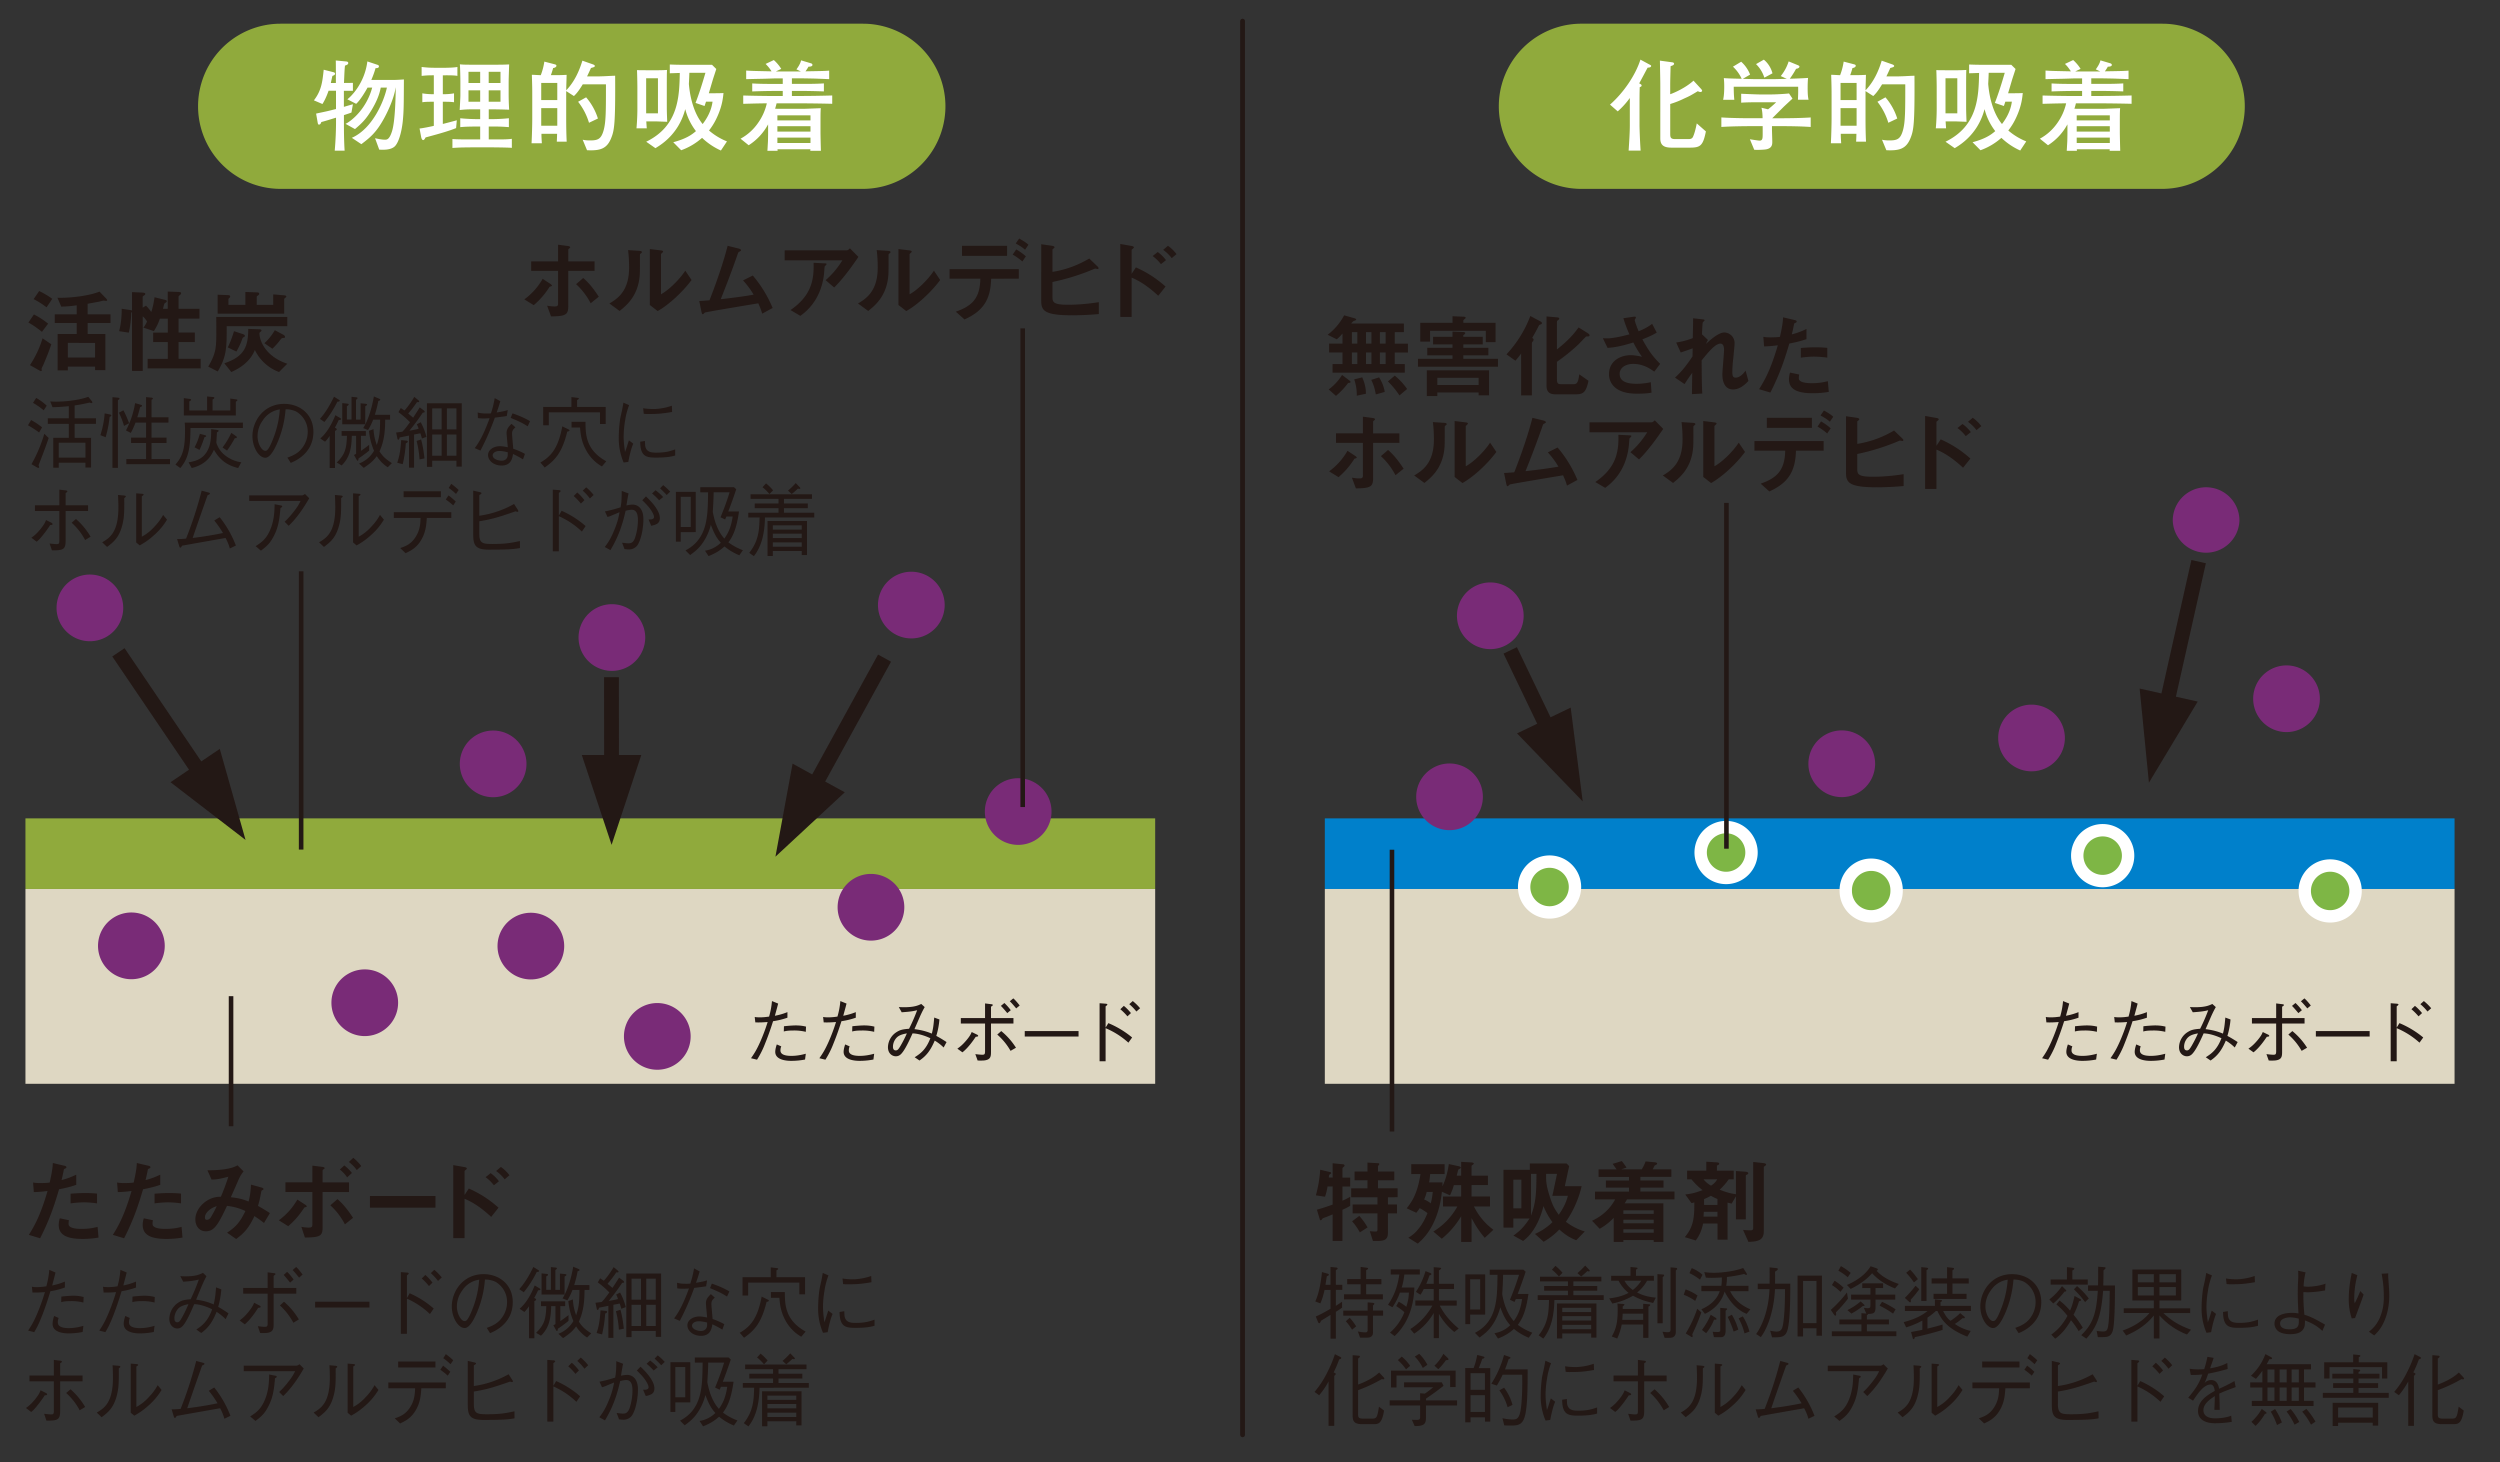 <?xml version="1.0" encoding="utf-8"?><!--Generator: Adobe Illustrator 25.4.8, SVG Export Plug-In . SVG Version: 6.00 Build 0)--><svg xmlns="http://www.w3.org/2000/svg" xml:space="preserve" id="レイヤー_2_00000130631697503822043910000005459127351295530160_" x="0" y="0" version="1.1" viewBox="0 0 1000 585"><rect x="0" y="0" width="1000" height="585" fill="#333333" stroke="none"/><style>.st0{fill:#90AA3C;}
	.st1{fill:#DED7C2;}
	.st2{fill:#0080CB;}
	.st3{fill:#792B77;}
	.st4{fill:#231815;}
	.st5{fill:#FFFFFF;}
	.st6{fill:#7EB645;stroke:#FFFFFF;stroke-width:4.952;}
	.st7{fill:none;stroke:#231815;stroke-width:1.931;stroke-linecap:round;}
	.st8{fill:none;stroke:#231815;stroke-width:1.834;}</style><path d="M10.18 327.35h451.89v28.24H10.18z" class="st0"/><path d="M10.18 355.59h451.89v77.92H10.18z" class="st1"/><path d="M529.93 327.35h451.89v28.24H529.93z" class="st2"/><path d="M529.93 355.59h451.89v77.93H529.93z" class="st1"/><path d="M65.9 378.36a13.34 13.34 0 1 1-26.69-.03 13.34 13.34 0 0 1 26.69.03zm527.25-59.63a13.33 13.33 0 1 1-26.67 0 13.33 13.33 0 0 1 26.67 0zm156.9-13.22a13.34 13.34 0 1 1-26.69-.01 13.34 13.34 0 0 1 26.69.01zm75.9-10.32a13.33 13.33 0 1 1-26.67.01 13.33 13.33 0 0 1 26.67-.01zm101.99-15.69a13.33 13.33 0 1 1-26.67 0 13.33 13.33 0 0 1 26.67 0zm-768.7 121.6a13.33 13.33 0 1 1-26.67 0 13.33 13.33 0 0 1 26.67 0zM49.29 243.16a13.33 13.33 0 1 1-26.67 0 13.33 13.33 0 0 1 26.67 0zm161.3 62.39a13.33 13.33 0 1 1-26.67.01 13.33 13.33 0 0 1 26.67-.01zm47.5-50.54a13.33 13.33 0 1 1-26.67.01 13.33 13.33 0 0 1 26.67-.01zm119.78-12.97a13.34 13.34 0 1 1-26.68-.02 13.34 13.34 0 0 1 26.68.02zm-152.19 136.4a13.33 13.33 0 1 1-26.67 0 13.33 13.33 0 0 1 26.67 0zm50.58 36.13a13.34 13.34 0 1 1-26.68-.02 13.34 13.34 0 0 1 26.68.02zm85.46-52.03a13.34 13.34 0 1 1-26.67 0 13.34 13.34 0 0 1 26.67 0zm58.89-37.92a13.33 13.33 0 1 1-26.67 0 13.33 13.33 0 0 1 26.67 0z" class="st3"/><path d="m68.2 312.89 7.4-5.01-30.69-45.29 4.91-3.32 30.69 45.29 7.4-5.01 10.31 36.42-30.02-23.08zm164.52-10.88h8.93l-.03-31.14h5.93l.03 31.14 8.94-.01-11.88 35.94-11.92-35.93zm84.31 3.45 7.85 4.31 26.34-47.95 5.19 2.86-26.34 47.94 7.84 4.3-27.74 25.76 6.86-37.22z" class="st4"/><path d="M895.78 208.25a13.35 13.35 0 0 1-26.68 0 13.34 13.34 0 0 1 26.68 0zm-286.33 37.56a13.34 13.34 0 1 1-26.66-.02 13.34 13.34 0 0 1 26.66.02z" class="st3"/><path d="m855.85 275.42 8.72 1.96L876.56 224l5.79 1.3-11.99 53.37 8.72 1.96-19.51 32.45-3.72-37.66zm-249.03 17.93 8.06-3.86-13.47-28.05 5.35-2.57 13.46 28.04 8.06-3.87 4.81 37.54-26.27-27.23z" class="st4"/><path d="M112.26 75.55a33.03 33.03 0 0 1 0-66.07h232.88a33.03 33.03 0 0 1 0 66.07H112.26z" class="st0"/><path d="M140.58 45.02c-.44.2-2.58.87-3.01 1.03v2.77c0 3.69.04 7.81.28 11.46h-3.96c.36-4.16.52-8.13.52-11.58v-1.63c-2.58.79-4.48 1.39-5.87 1.74-.2.52-.4 1.03-.95 1.03-.24 0-.4-.04-.56-1.03l-.59-3.37c.63-.16 3.17-.67 4-.87.99-.2 2.74-.67 3.96-.95V36.3h-2.97c-.2.55-1.07 3.17-2.46 5.31l-3.41-1.47c3.05-3.96 3.41-7.45 3.92-12.25l3.92.99c.28.08.63.24.63.59 0 .48-.48.67-1.07.91-.28 1.19-.44 1.98-.63 2.81h2.02c0-7.1 0-7.61-.04-9l4.2.4c.36.04.79.16.79.63 0 .52-.48.75-1.31 1.03-.2 1.9-.2 2.5-.4 6.94l3.57-.04v3.17h-3.61v6.42c.56-.16 3.09-.91 3.61-1.03l-.58 3.31zm20.54 3.41c-.48 4.56-1.7 8.72-3.25 10.15s-4.44 1.39-6.18 1.27l-1.67-4.56c1.31.28 2.77.59 3.96.59.75 0 1.74-.04 2.77-3.21 1.39-4.12 1.51-15.02 1.55-17.64h-.04c-.52 3.53-2.46 8.36-4.64 12.33-3.09 5.63-5.51 7.61-9.08 10.31l-3.81-2.54c8.44-3.73 13-15.06 14.03-20.1h-2.46c-.56 3.09-1.98 6.22-3.81 9.2-2.34 3.81-3.96 5.23-6.5 7.41l-3.77-2.1c2.38-1.15 8.36-5.95 10.66-14.51h-1.86c-.67 1.27-2.93 5.11-4.56 6.5l-3.53-1.82c1.07-.71 6.9-6.11 8.01-15.14l4.04 1.35c.28.08.59.24.59.63 0 .67-.75.71-1.35.71a35.99 35.99 0 0 1-1.7 4.72h8.4c1.43 0 2.14-.04 4.64-.2-.05 10.55-.05 12.53-.44 16.65zm17.2-18.31h-1.19v7.57c.99 0 2.93-.04 4.48-.36v3.57c-1.31-.2-2.81-.2-4.48-.2v8.88c1.78-.44 4.6-1.19 5.59-1.47l-.28 3.13c-2.5.99-5.47 1.94-12.21 3.73-.24.48-.56 1.07-.99 1.07-.4 0-.71-.83-.75-1.11l-.67-3.53c1.11-.08 4.88-.83 5.71-1.07V40.7c-1.9 0-3.33 0-4.6.2v-3.57c1.43.28 3.33.36 4.6.36v-7.57c-2.46 0-3.29.08-4.88.24v-3.57c1.78.2 3.21.32 5.11.32h4.56c.28 0 3.29-.04 4.64-.32v3.57c-1.12-.24-3.34-.24-4.64-.24zm18.15 28.82h-7.18c-.83 0-4.6.04-5.35.08-1.07.04-1.63.08-2.97.16v-3.57c1.7.16 5.35.16 7.18.16h3.92v-5.15h-1.55c-2.06 0-4.52.04-6.42.24v-3.57c2.62.32 6.18.36 6.42.36h1.55v-3.92h-1.82c-2.58 0-3.65 0-6.38.28.04-.48.28-5 .28-5.79v-5.43c0-1.47-.08-5.63-.2-7.06 1.43.16 2.7.16 6.9.16h4.52c4.72 0 5.95 0 8.29-.12-.04 1.11-.2 5.99-.2 6.98v4.92c0 1.9.08 4.36.2 6.22-2.02-.08-5.31-.16-7.25-.16h-.91v3.92h1.47c.4 0 3.25 0 6.58-.36v3.57a64.76 64.76 0 0 0-6.58-.24h-1.47v5.15h3.81c1.31 0 3.81 0 5.43-.24v3.61c-1.81-.16-7.95-.2-8.27-.2zm-4.4-30.21h-4.68v4.48h4.68v-4.48zm0 7.41h-4.68v4.56h4.68v-4.56zm8.13-7.41h-4.72v4.48h4.72v-4.48zm0 7.41h-4.72v4.56h4.72v-4.56zm44.24 19.19c-1.74 4.24-4.44 5-9.63 4.76l-1.74-4.2c.79.16 1.51.28 2.97.28 3.21 0 4.44-.59 5.43-4.12.91-3.33.91-7.69.91-18.31h-9.28c-1.82 3.01-2.81 4-3.53 4.68l-3.09-1.98v10.9c0 3.05.04 6.26.2 9.32h-3.96c.04-.95.08-1.31.12-3.13h-6.26c0 1.39.04 1.67.16 3.77h-4.12c.16-2.74.28-7.73.28-9.71v-9.51c0-1.82 0-3.49-.16-8.17.56 0 3.05.16 3.57.16a25.57 25.57 0 0 0 1.43-5.43l3.96 1.03c.44.12.87.2.87.63 0 .44-.52.83-1.31.91a33.8 33.8 0 0 1-.91 2.85h2.18c1.39 0 2.77-.04 4.12-.12-.08 3.21-.12 3.57-.16 6.18 3.17-3.29 5.15-7.49 6.46-11.85l4.08 1.43c.16.04.91.32.91.67 0 .44-.56.55-1.55.83-.91 2.06-1.55 3.29-1.55 3.37h4.44l2.38-.08c1.86-.08 2.1-.12 4.4-.2.12 19.45-.32 21.83-1.62 25.04zm-21.53-22.16h-6.42v6.86h6.42v-6.86zm0 10.07h-6.42v7.06h6.42v-7.06zm12.69 5.87a25.16 25.16 0 0 0-4.36-8.4l3.21-1.78a24.07 24.07 0 0 1 4.72 8.48l-3.57 1.7zm25.72-.56h-2.81c.04.48.16 2.46.2 2.78h-4.12c.28-3.09.36-6.07.36-7.77V35c0-1.39-.08-5.87-.16-6.94l4.12.04h3.85c1.39 0 2.81-.04 4.04-.12-.08 1.51-.08 4.72-.08 5.99v8.01c0 1.98 0 2.46.16 6.74-3.66-.13-4.01-.17-5.56-.17zm27.04 11.66a26.65 26.65 0 0 1-7.53-5.07 25.64 25.64 0 0 1-8.36 4.96l-3.17-3.21c5.03-1.35 7.29-2.89 9.08-4.44a24.28 24.28 0 0 1-4.28-8.8 25.87 25.87 0 0 1-2.93 6.94c-3.21 5.23-7.45 7.73-9 8.68l-3.69-2.58c13-6.34 13.24-18.08 13.44-27.51-1.47.04-3.01.12-4 .12v-3.5c1.27.04 2.5.12 6.38.12h10.51l1.7 1.67c-.16.59-1.19 3.65-1.39 4.32l-1.59 5.39c1.55 0 4.36 0 5.87-.08-.2 1.82-.44 4.68-2.18 8.76-1.39 3.33-2.89 5.27-3.61 6.22a25.3 25.3 0 0 0 7.18 4.36l-2.43 3.65zm-25.18-28.9h-4.72v14.03h4.72V31.31zm19.23 9.35-.59 1.74-3.61-1.23c1.43-3.73 2.54-7.18 3.96-12.05h-6.42c-.04 1.07-.08 2.38-.2 4.44.48 5.83 2.18 12.01 5.51 16.05 3.17-4.12 3.73-7.41 3.96-8.96l-2.61.01zm38.69.68h-10.47c-.2.83-.36 1.43-.59 2.14.48 0 .75.04.87.04h10.55c.95 0 6.26-.24 6.86-.24-.04.52-.08.87-.08 1.43-.04.59-.04 3.13-.04 3.65v4.6c0 .83.08 4.52.16 7.37h-4.24l.04-.63H311l.04.63h-4.08c.08-1.03.08-1.27.2-3.41.04-.51.08-3.01.08-3.37v-3.81a22.52 22.52 0 0 1-7.77 8.36l-3.25-2.62a20.2 20.2 0 0 0 6.94-6.22 21.88 21.88 0 0 0 3.57-7.93c-4.28.04-7.65.16-9.44.2V38.2c3.69.12 9 .2 11.81.2h4v-2.02h-2.74c-3.17 0-6.34.08-9.47.2v-3.21c2.89.2 6.38.2 9.47.2h2.74v-2.22h-2.46c-.87 0-4.68.16-5.47.16-3.81.08-5.23.12-6.7.16v-3.45c2.14.16 2.97.16 10.15.32a15.48 15.48 0 0 0-2.38-2.97l3.29-1.55a16.3 16.3 0 0 1 2.97 3.53l-2.14 1.03h9.99l-1.78-.83c.52-.71 1.59-2.22 1.86-3.61l4 1.19c.16.04.55.24.55.63 0 .71-1.23.71-1.59.71-.2.36-.63 1.11-1.19 1.86 7.49-.12 8.05-.16 9.47-.28v3.41c-.36 0-.83-.04-4.96-.2-.95-.04-5.07-.12-5.91-.12h-4.04v2.22h3.25c3.05 0 6.62 0 9.55-.2v3.21c-3.92-.16-7.61-.2-9.55-.2h-3.25v2.02h4.32c2.5 0 7.89-.08 11.81-.2v3.33c-3.59-.1-9.45-.18-11.79-.18zm3.09 4.79h-13.24v2.02h13.24v-2.02zm0 4.36h-13.24v2.14h13.24v-2.14zm0 4.56h-13.24v2.14h13.24v-2.14z" class="st5"/><path d="M631.99 75.55a33.04 33.04 0 0 1 0-66.07h232.89a33.03 33.03 0 0 1 0 66.07H631.99z" class="st0"/><path d="M659.05 27.07c-.55.99-2.85 5.39-3.37 6.26l.48.28c.24.16.48.28.48.59 0 .36-.2.44-.75.67-.08 2.78-.08 3.92-.08 6.18v9.12c0 .95.16 6.22.44 10.07h-4.8c.24-3.69.48-7.33.48-10.11V39.2a31.87 31.87 0 0 1-4.84 5.35l-3.09-2.7c5.67-5 10.27-12.01 12.17-18l3.81 2.06c.32.16.48.24.48.48-.03.6-.86.64-1.41.68zm16.65 31.99h-6.94c-2.77 0-4.64-.63-4.64-3.65V34.44c0-2.42-.04-3.29-.16-10.19l4.92.67c.36.04.75.2.75.56 0 .51-.63.75-1.39.99-.12 5-.16 5.75-.16 7.97v3.25c1.63-.55 6.22-2.58 9.32-5.43l3.13 3.41c.12.16.32.44.32.63 0 .32-.4.51-.71.51-.24 0-.52-.12-1.03-.32-2.85 1.7-3.17 1.9-5.39 2.89a35.67 35.67 0 0 1-5.63 2.22v11.73c0 1.39 0 2.3 1.86 2.3h5.59c1.31 0 1.59-.67 1.86-1.39.4-.95.87-2.62 1.31-4.88l3.65 3.21c-1.19 5.97-2.34 6.49-6.66 6.49zm36.74-8.6h-3.65v1.39c0 .71.12 4.04.12 4.84 0 .95 0 2.5-2.26 3.01-.79.2-3.84.32-4.96.2l-1.74-4.2c.67.12 3.49.55 3.85.55 1.19 0 1.27-.83 1.27-2.62v-3.17h-4.8c-1.47 0-7.53.04-11.73.32v-3.81c4.68.32 11.42.32 11.73.32h4.76c0-1.35-.12-2.85-.44-4.2l2.62.63c.71-.52 1.9-1.51 3.25-2.81h-8.64c-1.78 0-3.57.04-5.35.16V37.5c.67.04 6.3.28 7.41.28h4.44c1.78 0 5.63-.2 7.29-.4l1.39 2.06c-.51.48-3.17 2.93-3.69 3.45l-1.67 1.67-2.74 2.74h3.53c1.74 0 7.93-.04 11.85-.32v3.81c-3.67-.26-8.11-.33-11.84-.33zm6.74-10.55c.08-2.38.12-2.66.08-5.23h-25.77c0 .36 0 3.13.24 5.23h-4.48c.16-.79.44-2.1.44-5.27 0-1.59-.08-2.5-.16-3.41 1.11.16 5.67.24 7.14.28a15.1 15.1 0 0 0-3.49-4.84l3.29-1.98a13.34 13.34 0 0 1 3.57 5.15l-2.93 1.7c.56 0 4.68.12 4.96.12h7.37c.12 0 4.8-.12 5.27-.12l-2.42-1.11a17.59 17.59 0 0 0 3.17-5.87l3.49 1.43c.32.12.83.36.83.59 0 .71-.91.87-1.35.95a36.6 36.6 0 0 1-2.5 3.96c1.98-.04 4.92-.16 7.29-.32-.08.87-.16 2.1-.16 4.08 0 2.62.16 3.73.36 4.64h-4.24v.02zm-13.44-8.84a13.15 13.15 0 0 0-3.33-5.43l3.13-1.78a10.53 10.53 0 0 1 3.45 5.47l-3.25 1.74zm58.43 24.26c-1.74 4.24-4.44 5-9.63 4.76l-1.74-4.2c.79.16 1.51.28 2.97.28 3.21 0 4.44-.59 5.43-4.12.91-3.33.91-7.69.91-18.31h-9.28c-1.82 3.01-2.81 4-3.53 4.68l-3.09-1.98v10.9c0 3.05.04 6.26.2 9.32h-3.96c.04-.95.08-1.31.12-3.13h-6.26c0 1.39.04 1.67.16 3.77h-4.12c.16-2.74.28-7.73.28-9.71v-9.51c0-1.82 0-3.49-.16-8.17.55 0 3.05.16 3.57.16a25.57 25.57 0 0 0 1.43-5.43l3.96 1.03c.44.12.87.2.87.63 0 .44-.52.83-1.31.91a30.5 30.5 0 0 1-.91 2.85h2.18c1.39 0 2.78-.04 4.12-.12-.08 3.21-.12 3.57-.16 6.18 3.17-3.29 5.15-7.49 6.46-11.85l4.08 1.43c.16.04.91.32.91.67 0 .44-.55.55-1.55.83-.91 2.06-1.55 3.29-1.55 3.37h4.44l2.38-.08c1.86-.08 2.1-.12 4.4-.2.12 19.45-.31 21.83-1.62 25.04zm-21.53-22.16h-6.42v6.86h6.42v-6.86zm0 10.07h-6.42v7.06h6.42v-7.06zm12.69 5.87a25.16 25.16 0 0 0-4.36-8.4l3.21-1.78a24.07 24.07 0 0 1 4.72 8.48l-3.57 1.7zm25.72-.56h-2.81c.04.48.16 2.46.2 2.78h-4.12c.28-3.09.36-6.07.36-7.77V35c0-1.39-.08-5.87-.16-6.94l4.12.04h3.85c1.39 0 2.81-.04 4.04-.12-.08 1.51-.08 4.72-.08 5.99v8.01c0 1.98 0 2.46.16 6.74-3.65-.13-4.01-.17-5.56-.17zm27.04 11.66a26.65 26.65 0 0 1-7.53-5.07 25.68 25.68 0 0 1-8.37 4.96l-3.17-3.21c5.03-1.35 7.29-2.89 9.08-4.44a24.28 24.28 0 0 1-4.28-8.8 25.87 25.87 0 0 1-2.93 6.94c-3.21 5.23-7.45 7.73-9 8.68l-3.69-2.58c13-6.34 13.24-18.08 13.44-27.51-1.47.04-3.01.12-4 .12v-3.5c1.27.04 2.5.12 6.38.12h10.5l1.7 1.67c-.16.59-1.19 3.65-1.39 4.32l-1.59 5.39c1.55 0 4.36 0 5.87-.08-.2 1.82-.44 4.68-2.18 8.76-1.39 3.33-2.89 5.27-3.61 6.22a25.3 25.3 0 0 0 7.18 4.36l-2.41 3.65zm-25.17-28.9h-4.72v14.03h4.72V31.31zm19.22 9.35-.59 1.74-3.61-1.23c1.43-3.73 2.54-7.18 3.96-12.05h-6.42c-.04 1.07-.08 2.38-.2 4.44.48 5.83 2.18 12.01 5.51 16.05 3.17-4.12 3.73-7.41 3.96-8.96l-2.61.01zm38.69.68h-10.47c-.2.83-.36 1.43-.59 2.14.48 0 .75.04.87.04h10.55c.95 0 6.26-.24 6.86-.24-.04.52-.08.87-.08 1.43-.04.59-.04 3.13-.04 3.65v4.6c0 .83.08 4.52.16 7.37h-4.24l.04-.63h-13.16l.04.63h-4.08c.08-1.03.08-1.27.2-3.41.04-.51.08-3.01.08-3.37v-3.81a22.52 22.52 0 0 1-7.77 8.36l-3.25-2.62a20.2 20.2 0 0 0 6.94-6.22 21.88 21.88 0 0 0 3.57-7.93c-4.28.04-7.65.16-9.43.2V38.2c3.69.12 9 .2 11.81.2h4v-2.02h-2.74c-3.17 0-6.34.08-9.47.2v-3.21c2.89.2 6.38.2 9.47.2h2.74v-2.22h-2.46c-.87 0-4.68.16-5.47.16-3.81.08-5.23.12-6.7.16v-3.45c2.14.16 2.97.16 10.15.32-1.19-1.78-1.71-2.3-2.38-2.97l3.29-1.55a16.3 16.3 0 0 1 2.97 3.53l-2.14 1.03h9.99l-1.78-.83c.51-.71 1.58-2.22 1.86-3.61l4 1.19c.16.04.56.24.56.63 0 .71-1.23.71-1.59.71-.2.36-.63 1.11-1.19 1.86 7.49-.12 8.05-.16 9.47-.28v3.41c-.36 0-.83-.04-4.96-.2-.95-.04-5.07-.12-5.91-.12h-4.04v2.22h3.25c3.05 0 6.62 0 9.55-.2v3.21c-3.92-.16-7.61-.2-9.55-.2h-3.25v2.02h4.32c2.5 0 7.89-.08 11.81-.2v3.33c-3.6-.1-9.47-.18-11.81-.18zm3.09 4.79h-13.24v2.02h13.24v-2.02zm0 4.36h-13.24v2.14h13.24v-2.14zm0 4.56h-13.24v2.14h13.24v-2.14z" class="st5"/><path d="M629.99 354.81a10.16 10.16 0 1 1-20.33 0 10.16 10.16 0 1 1 20.33 0zm70.61-14.12a10.17 10.17 0 1 1-20.33 0 10.17 10.17 0 0 1 20.33 0zm58.04 15.69a10.15 10.15 0 1 1-20.33 0 10.17 10.17 0 1 1 20.33 0zm92.6-14.12a10.17 10.17 0 1 1-20.34 0 10.17 10.17 0 0 1 20.34 0zm90.99 14.12a10.16 10.16 0 1 1-20.33 0 10.16 10.16 0 0 1 20.33 0z" class="st6"/><path d="M311.26 401.43c-.39 1.55-.53 2.05-1.31 4.88a25.92 25.92 0 0 0 5.02-1.46v2.23a30.85 30.85 0 0 1-5.74 1.4c-.74 2.32-1.66 5.17-3.15 8.83a36.34 36.34 0 0 1-3.27 6.57l-2.41-.59c1.07-1.55 2.14-3.06 3.72-6.63a72.6 72.6 0 0 0 2.94-7.85c-1.63.12-3 .21-4.93.15l-.24-2.17c.54.09.95.15 2.11.15 1.4 0 2.5-.15 3.63-.3a31.18 31.18 0 0 0 1.16-6.21l2.47 1zm1.25 17.12c-.18.42-.33.86-.33 1.63 0 1.61 1.78 2.17 4.37 2.17 1.96 0 3.89-.33 5.77-.86l-.3 2.32c-1.84.36-3.69.53-5.56.53-1.61 0-6.36-.24-6.36-3.6 0-.62.15-1.63.62-2.97l1.79.78zm1.07-8.05c1.28-.15 3.48-.33 4.73-.33 1.46 0 2.79.15 4.1.48l-.09 2.08a19.74 19.74 0 0 0-4.88-.53c-2.35 0-3.15.21-3.92.39l.06-2.09zm25.03-9.07c-.39 1.55-.53 2.05-1.31 4.88a25.92 25.92 0 0 0 5.02-1.46v2.23a30.85 30.85 0 0 1-5.74 1.4c-.74 2.32-1.66 5.17-3.15 8.83a36.34 36.34 0 0 1-3.27 6.57l-2.41-.59c1.07-1.55 2.14-3.06 3.72-6.63a72.6 72.6 0 0 0 2.94-7.85c-1.63.12-3 .21-4.93.15l-.24-2.17c.54.09.95.15 2.11.15 1.4 0 2.5-.15 3.63-.3a31.18 31.18 0 0 0 1.16-6.21l2.47 1zm1.25 17.12c-.18.42-.33.86-.33 1.63 0 1.61 1.78 2.17 4.37 2.17 1.96 0 3.89-.33 5.77-.86l-.3 2.32c-1.84.36-3.69.53-5.56.53-1.61 0-6.36-.24-6.36-3.6 0-.62.15-1.63.62-2.97l1.79.78zm1.07-8.05c1.28-.15 3.48-.33 4.73-.33 1.46 0 2.79.15 4.1.48l-.09 2.08a19.74 19.74 0 0 0-4.88-.53c-2.35 0-3.15.21-3.92.39l.06-2.09zm28.95-7.67c-.48.86-.86 1.52-1.75 3.45l-2.35 5.38c3.42.42 5.41 1.16 6.96 1.78.54-2.17.68-3.33.95-6.42l2.08.77a31.24 31.24 0 0 1-1.25 6.57 47.7 47.7 0 0 1 4.1 2.47l-1.16 2.17a18.7 18.7 0 0 0-3.57-2.76c-1.69 3.98-3.33 6.06-6.09 7.97l-1.93-1.31c2.32-1.46 4.55-3.09 6.27-7.61-3.69-1.72-6.27-1.93-7.13-1.93-.77 1.72-2.38 5.32-3.77 7.25-.8 1.1-1.52 1.9-2.94 1.9-1.22 0-3.12-.95-3.12-3.63a7.34 7.34 0 0 1 3.48-6.06c1.22-.77 2.26-1.13 4.96-1.31a69.13 69.13 0 0 0 3.24-7.43c-1.99.54-4.1.68-6.18.83l-1.16-2.08c.89.03 1.49.06 2.11.06 4.1 0 5.62-.71 6.87-1.31l1.38 1.25zm-11.86 13.05c-.86 1.34-.83 2.62-.83 2.79 0 .36 0 1.49 1.13 1.49.77 0 1.13-.54 1.99-1.99a47.54 47.54 0 0 0 2.44-4.82c-2.65.48-3.81 1.1-4.73 2.53zm24.92 3.59c.95-.68 1.93-1.37 3.57-3.3 1.55-1.84 1.84-2.59 2.17-3.36l2.14 1.04c.27.12.45.33.45.51 0 .27-.45.3-.98.36-.92 1.37-2.97 4.37-5.32 6.21l-2.03-1.46zm11.08-10.07h-9.69v-2.17h9.69v-5.86l2.41.3c.45.03.68.12.68.33s-.09.27-.71.68v4.55h8.98v2.17h-8.98v11.15c0 1.81-.03 3.18-2.32 3.57-.77.15-2.2.12-3.03.09l-.92-2.56c.59.06 1.87.24 2.82.24.83 0 1.04-.21 1.07-1.25V409.4zm6.48 3.03a27.65 27.65 0 0 1 5.89 6.66l-2.17 1.25a24.95 24.95 0 0 0-5.32-6.51l1.6-1.4zm2.41-7.19c-.3-.36-1.66-2.02-2.56-2.88l1.4-1.16c.83.77 1.84 1.9 2.56 2.88l-1.4 1.16zm3.57-1.88c-.3-.36-1.72-2.08-2.56-2.85l1.4-1.16c.89.74 1.96 2.08 2.56 2.85l-1.4 1.16zm3.42 11.24v-2.17h21.52v2.17H409.9zm33.44-5.35a37.4 37.4 0 0 1 9.51 5.74l-1.49 2.08a32.05 32.05 0 0 0-9.12-5.8v13.23h-2.41v-23.21l2.35.18c.21 0 .77.06.77.39 0 .15-.48.51-.71.68v8.5l1.1-1.79zm7.64-2.71a23.17 23.17 0 0 0-2.85-2.85l1.4-1.34c1.16.89 2.35 2.26 2.85 2.88l-1.4 1.31zm3.57-1.93a19.09 19.09 0 0 0-2.85-2.94l1.4-1.25a20.6 20.6 0 0 1 2.94 2.88l-1.49 1.31zm373.14-3.18c-.39 1.55-.54 2.05-1.31 4.88a26.15 26.15 0 0 0 5.02-1.46v2.23a30.85 30.85 0 0 1-5.74 1.4c-.74 2.32-1.67 5.17-3.15 8.83a36.34 36.34 0 0 1-3.27 6.57l-2.41-.59c1.07-1.55 2.14-3.06 3.72-6.63a72.6 72.6 0 0 0 2.94-7.85c-1.63.12-3 .21-4.93.15l-.24-2.17c.54.09.95.15 2.11.15 1.4 0 2.5-.15 3.63-.3a31.18 31.18 0 0 0 1.16-6.21l2.47 1zm1.25 17.12c-.18.42-.33.86-.33 1.63 0 1.61 1.78 2.17 4.37 2.17 1.96 0 3.89-.33 5.77-.86l-.3 2.32c-1.84.36-3.69.53-5.56.53-1.6 0-6.36-.24-6.36-3.6 0-.62.15-1.63.62-2.97l1.79.78zm1.07-8.05c1.28-.15 3.48-.33 4.73-.33 1.46 0 2.79.15 4.1.48l-.09 2.08a19.74 19.74 0 0 0-4.88-.53c-2.35 0-3.15.21-3.92.39l.06-2.09zm25.04-9.07c-.39 1.55-.54 2.05-1.31 4.88a26.15 26.15 0 0 0 5.02-1.46v2.23a30.85 30.85 0 0 1-5.74 1.4c-.74 2.32-1.67 5.17-3.15 8.83a36.34 36.34 0 0 1-3.27 6.57l-2.41-.59c1.07-1.55 2.14-3.06 3.72-6.63a72.6 72.6 0 0 0 2.94-7.85c-1.63.12-3 .21-4.93.15l-.24-2.17c.54.09.95.15 2.11.15 1.4 0 2.5-.15 3.63-.3a31.18 31.18 0 0 0 1.16-6.21l2.47 1zm1.24 17.12c-.18.42-.33.86-.33 1.63 0 1.61 1.78 2.17 4.37 2.17 1.96 0 3.89-.33 5.77-.86l-.3 2.32c-1.84.36-3.69.53-5.56.53-1.6 0-6.36-.24-6.36-3.6 0-.62.15-1.63.62-2.97l1.79.78zm1.07-8.05c1.28-.15 3.48-.33 4.73-.33 1.46 0 2.79.15 4.1.48l-.09 2.08a19.74 19.74 0 0 0-4.88-.53c-2.35 0-3.15.21-3.92.39l.06-2.09zm28.96-7.67c-.48.86-.86 1.52-1.75 3.45l-2.35 5.38c3.42.42 5.41 1.16 6.96 1.78.54-2.17.68-3.33.95-6.42l2.08.77a31.24 31.24 0 0 1-1.25 6.57 47.7 47.7 0 0 1 4.1 2.47L893.9 419a18.36 18.36 0 0 0-3.57-2.76c-1.69 3.98-3.33 6.06-6.09 7.97l-1.93-1.31c2.32-1.46 4.55-3.09 6.27-7.61-3.69-1.72-6.27-1.93-7.13-1.93-.77 1.72-2.38 5.32-3.78 7.25-.8 1.1-1.52 1.9-2.94 1.9-1.22 0-3.12-.95-3.12-3.63a7.34 7.34 0 0 1 3.48-6.06c1.22-.77 2.26-1.13 4.96-1.31a69.13 69.13 0 0 0 3.24-7.43c-1.99.54-4.1.68-6.18.83l-1.16-2.08c.89.03 1.49.06 2.11.06 4.1 0 5.62-.71 6.87-1.31l1.39 1.25zm-11.86 13.05c-.86 1.34-.83 2.62-.83 2.79 0 .36 0 1.49 1.13 1.49.77 0 1.13-.54 1.99-1.99a47.54 47.54 0 0 0 2.44-4.82c-2.65.48-3.81 1.1-4.73 2.53zm24.91 3.59c.95-.68 1.93-1.37 3.57-3.3 1.55-1.84 1.84-2.59 2.17-3.36l2.14 1.04c.27.12.45.33.45.51 0 .27-.45.3-.98.36-.92 1.37-2.97 4.37-5.32 6.21l-2.03-1.46zm11.09-10.07h-9.69v-2.17h9.69v-5.86l2.41.3c.45.03.68.12.68.33s-.09.27-.71.68v4.55h8.98v2.17h-8.98v11.15c0 1.81-.03 3.18-2.32 3.57-.77.15-2.2.12-3.03.09l-.92-2.56c.59.06 1.87.24 2.82.24.83 0 1.04-.21 1.07-1.25V409.4zm6.48 3.03a27.65 27.65 0 0 1 5.89 6.66l-2.17 1.25a24.95 24.95 0 0 0-5.32-6.51l1.6-1.4zm2.41-7.19c-.3-.36-1.67-2.02-2.56-2.88l1.4-1.16c.83.77 1.84 1.9 2.56 2.88l-1.4 1.16zm3.57-1.88c-.3-.36-1.72-2.08-2.56-2.85l1.4-1.16c.89.74 1.96 2.08 2.56 2.85l-1.4 1.16zm3.42 11.24v-2.17h21.52v2.17h-21.52zm33.44-5.35a37.4 37.4 0 0 1 9.51 5.74l-1.49 2.08a32.05 32.05 0 0 0-9.12-5.8v13.23h-2.41v-23.21l2.35.18c.21 0 .77.06.77.39 0 .15-.48.51-.71.68v8.5l1.1-1.79zm7.64-2.71a23.17 23.17 0 0 0-2.85-2.85l1.4-1.34c1.16.89 2.35 2.26 2.85 2.88l-1.4 1.31zm3.57-1.93a19.09 19.09 0 0 0-2.85-2.94l1.4-1.25a20.6 20.6 0 0 1 2.94 2.88l-1.49 1.31zM15.63 172.99a38.32 38.32 0 0 0-4.44-2.88l1.26-2.09a28.42 28.42 0 0 1 4.38 2.91l-1.2 2.06zm-.21 13.12c.15.41.24.63.24.79 0 .16-.15.25-.27.25-.24 0-.6-.19-.69-.25l-2.1-1.23a57.2 57.2 0 0 0 5.13-12.17l1.74 1.71c-1.25 3.69-2.63 7.3-4.05 10.9zm2.05-22a29.96 29.96 0 0 0-4.26-2.97l1.26-1.96a20.6 20.6 0 0 1 4.23 3.1l-1.23 1.83zm12.39 5.44v5.59h6.57v11.88h-2.25v-1.93H23.5v1.99h-2.19v-11.95h6.21v-5.59h-8.4v-2.24h8.4v-4.83c-3.21.32-4.86.38-6.51.41l-.93-2.31c.69.06 1.38.09 2.52.09a49 49 0 0 0 8.85-.88c1.98-.41 3.18-.82 3.87-1.04l1.38 1.67c.18.22.24.41.24.51 0 .22-.12.32-.33.32-.21 0-.39-.06-.72-.22-3.21.73-4.65.98-6.03 1.14v5.15h8.52v2.24h-8.52zm4.32 7.55H23.5v5.94h10.69l-.01-5.94zm5.97-3.03a36.38 36.38 0 0 0 1.71-8.72l2.04.41c.15.03.63.13.63.44 0 .13 0 .25-.69.57a43.05 43.05 0 0 1-1.59 8.12l-2.1-.82zm4.83-15.2 2.1.19c.24.03.72.06.72.41 0 .25-.36.41-.63.57v27.11h-2.19v-28.28zm4.38 5.24c.87 1.64 1.5 3.07 2.28 5.18l-2.04 1.08a26.99 26.99 0 0 0-2.04-5.28l1.8-.98zm9.06 2.79v-8.06l2.22.22c.15.03.51.06.51.35 0 .22-.18.32-.54.51v6.98h6.78v2.15h-6.78v6h6v2.15h-6v6.42H68v2.05H50.53v-2.05h7.89v-6.42h-6v-2.15h6v-6h-4.2a37.2 37.2 0 0 1-1.89 4.11l-1.95-.98a35.49 35.49 0 0 0 3.66-10.93l2.19.63c.39.13.57.16.57.41 0 .35-.42.44-.75.54-.48 1.86-.66 2.59-1.14 4.08h3.51v-.01zm17.78 4.29c-.09 7.05-.48 11.85-4.08 16.02l-1.95-1.39c3.18-3.57 3.84-6.98 3.84-13.9 0-1.58-.06-2.05-.12-2.88h23.26v2.15H76.2zm18.13-10.52v5.5h-20.8v-6.92l2.4.32c.15.03.51.09.51.32 0 .29-.42.51-.72.66v3.63h7.11v-5.59l2.46.22c.09 0 .45.03.45.32 0 .28-.39.5-.72.7v4.36h7.11v-4.77l2.25.32c.24.03.57.06.57.32.01.26-.38.48-.62.61zm.93 26.54c-4.89-1.17-7.56-3.67-9.69-7.3-.84 1.86-2.64 5.78-8.88 7.3l-1.26-2.28c2.73-.5 5.97-1.17 7.86-5.28 1.14-2.46 1.17-5.37 1.2-8l2.37.32c.57.06.6.28.6.35 0 .25-.33.44-.69.63-.09 1.93-.15 2.75-.24 4.14.33.98 1.08 2.97 3.09 4.71a13.58 13.58 0 0 0 6.9 3.13l-1.26 2.28zm-13.51-12.29a40.03 40.03 0 0 1-1.95 5.06l-1.98-1.07c.72-1.3 1.47-2.97 2.13-5.4l2.04.57c.27.06.48.16.48.32 0 .27-.42.43-.72.52zm12.16.38a42.06 42.06 0 0 1-3.09 4.93l-1.8-1.23a33.66 33.66 0 0 0 3.51-5.85l1.92 1.33c.03.03.3.22.3.44 0 .32-.51.35-.84.38zm21.05 7.74c1.14-.41 2.91-1.01 4.59-2.43a10.6 10.6 0 0 0 3.54-7.87 9.29 9.29 0 0 0-4.74-8.19 10.13 10.13 0 0 0-4.11-.85 41.65 41.65 0 0 1-3.48 13.84c-1.26 2.81-2.88 5.56-4.65 5.56-2.52 0-5.13-4.08-5.13-8.66 0-6.07 4.53-12.89 12.7-12.89 6.3 0 11.68 4.17 11.68 11.19 0 8.59-7.26 11.66-9.06 12.42l-1.34-2.12zm-9.87-14.85a10.7 10.7 0 0 0-2.07 6.19c0 3.38 1.83 5.94 3.03 5.94.63 0 1.35 0 3.3-5.06a39.05 39.05 0 0 0 2.58-11.5 9.74 9.74 0 0 0-6.84 4.43zm29.87-7.52a42.35 42.35 0 0 1-5.19 8.12l-1.8-1.23c2.34-2.62 4.08-5.69 5.64-8.88l1.86 1.17c.3.19.42.25.42.41 0 .35-.48.41-.93.41zm.54 7.33a35.02 35.02 0 0 1-1.56 3.07c.39.19.78.38.78.63 0 .19-.24.47-.72.66v14.85h-2.13v-12.83c-1.08 1.55-1.44 1.9-1.86 2.31l-1.89-1.29c2.79-2.46 4.59-5.81 6.03-9.32l1.86 1.11c.36.22.42.29.42.44 0 .21-.18.37-.93.37zm7.9 15.39c-.03.44-.06.88-.36.88-.18 0-.24-.09-.42-.44L141.6 182c.15-.06.57-.32.84-.47v-7.2h-1.71c-.12 5.31-.99 8.85-4.08 11.85l-1.95-1.17c3.18-3.16 3.9-5.18 4.08-10.68h-2.13v-1.9h9.69v1.9h-1.95v6a48.14 48.14 0 0 0 3.27-2.4v2.31a47.23 47.23 0 0 1-4.26 3.15zm2.7-20.89v7.21h-9.21v-8.47l2.04.22c.18.03.54.06.54.32 0 .32-.54.6-.72.7v5.34h1.86v-9.1l1.86.19c.21.03.54.06.54.32s-.39.54-.6.7v7.9h1.83v-6.51l1.95.19c.24.03.63.06.63.32s-.21.36-.72.67zm9 24.4a14.02 14.02 0 0 1-4.38-4.46c-1.68 2.24-2.73 2.97-5.22 4.71l-1.89-1.74a11.72 11.72 0 0 0 6-5.09 26.33 26.33 0 0 1-2.01-8l1.8-.66c.18 2.75.66 4.52 1.32 6.35 1.11-3.38 1.29-5.28 1.32-10.14h-2.79a21.95 21.95 0 0 1-2.04 4.14l-1.95-.76c1.35-2.02 3.15-6.19 4.29-12.67l2.01.85c.12.06.54.22.54.44 0 .29-.33.41-.78.51a48.04 48.04 0 0 1-1.38 5.53h6.09v1.96h-1.95c-.06 3.67-.15 8.06-2.28 12.7 1.41 2.08 2.28 2.91 4.95 4.68l-1.65 1.65zm13.67-11.5a18.07 18.07 0 0 0-.63-2.09c-.48.13-1.89.38-2.52.51v13.24h-2.01v-12.83l-3.75.76c-.06.25-.15.88-.54.88-.27 0-.33-.28-.39-.63l-.48-2.24c1.53-.16 1.56-.19 2.49-.32.99-.98 1.44-1.61 3.06-3.79a37.49 37.49 0 0 0-4.62-4.04l.93-1.64c.51.35 1.29.85 1.5.98a33.12 33.12 0 0 0 3.9-5.44l1.59 1.3c.15.13.36.32.36.51 0 .35-.33.32-.87.28a44.52 44.52 0 0 1-3.51 4.58l.99.82c.06.03.66.57.99.82.78-1.2 1.86-2.84 2.64-4.11l1.65 1.23c.18.16.33.35.33.54 0 .25-.27.29-.75.32a93.23 93.23 0 0 1-5.37 7.24c2.55-.47 2.73-.51 3.66-.76-.06-.35-.15-.7-.69-1.8l1.56-.82a25.47 25.47 0 0 1 2.28 5.85l-1.8.65zm-6.46 1.96a46.07 46.07 0 0 1-1.23 8.31l-2.19-.57c.87-2.53 1.26-4.61 1.59-9.07l2.01.22c.09 0 .63.06.63.38 0 .31-.3.44-.81.73zm5.5 6.41c-.15-2.5-.54-4.96-1.17-7.39l1.8-.6c.87 3.1 1.2 6.32 1.35 7.58l-1.98.41zm14.76 2.88v-2.37h-9.69v2.46h-2.1V161.3h13.93v25.34l-2.14.01zm-5.91-23.29h-3.78v8.41h3.78v-8.41zm0 10.46h-3.78v8.47h3.78v-8.47zm5.91-10.46h-3.81v8.41h3.81v-8.41zm0 10.46h-3.81v8.47h3.81v-8.47zm17.56-13.34c-.81 2.65-.9 2.91-1.47 4.52 2.94-.47 3.69-.73 4.44-.98l-.39 2.4c-.96.16-3.18.44-4.77.63a102.46 102.46 0 0 1-5.76 13.18l-2.28-.98c1.23-1.67 3.15-4.3 5.94-11.95-.33 0-1.86.09-2.16.09-1.35 0-2.04-.09-2.52-.16l-.09-2.24c.78.22 1.62.41 3.66.41.75 0 1.05 0 1.65-.06a39.19 39.19 0 0 0 1.5-6.1l2.25 1.24zm6.04 10.46c-.96.85-1.35 1.36-1.35 2.59 0 .5.18 2.4.48 5.97a28.8 28.8 0 0 1 4.68 2.05l-.78 2.21a31.7 31.7 0 0 0-3.99-2.15c-.27 1.71-.78 4.61-4.53 4.61-3.39 0-5.46-2.15-5.46-4.17 0-2.21 2.34-3.57 4.77-3.57 1.05 0 2.22.25 3.12.41-.06-.88-.48-4.99-.48-5.62 0-1.64.75-2.53 1.98-3.73l1.56 1.4zm-6.37 9.45c-1.62 0-2.73.82-2.73 1.74 0 1.45 2.16 2.15 3.63 2.15 1.23 0 2.4-.73 2.4-2.4v-.98c-.87-.19-2.1-.51-3.3-.51zm5.19-15.04c2.16.7 4.95 1.87 7.02 3.13l-.93 2.05c-2.22-1.42-3.45-1.96-6.81-3.38l.72-1.8zm21.91 7.3c-2.01 8.19-4.71 11.38-9.03 14.35l-1.71-1.99c4.74-2.69 7.26-6.42 8.76-14.47l2.37 1.17c.45.22.51.32.51.44 0 .34-.57.43-.9.5zm13.09-3.04v-4.68h-20.47v5.18h-2.25v-7.33h11.29v-3.95l2.55.32c.06 0 .42.06.42.25 0 .22-.24.38-.69.63v2.75h11.44v6.83h-2.29zm.78 16.97a16.47 16.47 0 0 1-6.48-6.79c-1.65-3.13-2.04-5.85-2.28-8.79h-3.39v-2.28h5.58c0 5.09.15 11.28 8.31 15.8l-1.74 2.06zm10.88-24.52a28.53 28.53 0 0 0-1.62 6.26 39.7 39.7 0 0 0-.57 6.26c0 1.74.15 3.1.33 4.52.12.95.15 1.07.21 1.71.39-1.01.63-1.71 1.56-4.68l1.74 1.33c-.45 1.07-1.14 2.91-1.98 7.3l-1.86.25a24.46 24.46 0 0 1-1.95-10.02c0-2.69.33-6.42.69-8.12.66-2.94.72-3.25.84-3.95l.33-1.86 2.28 1zm6.33 14.32c0 .32.06 1.8.12 2.09.48 2.34 2.34 2.59 4.5 2.59 3.57 0 5.49-.6 7.47-1.3v2.46c-1.59.41-3.27.82-7.59.82-3.81 0-6.36-.29-6.39-6.35l1.89-.31zm-.72-13.09c.78.13 2.01.32 4.29.32 1.47 0 4.41-.32 7.2-1.33l.09 2.5c-4.59.82-6.78.82-9.84.82-.78 0-1.08-.03-1.5-.09l-.24-2.22zm-244.7 51.8c.96-.7 1.98-1.42 3.66-3.48 1.56-1.96 1.89-2.78 2.19-3.6l2.16 1.08c.18.09.45.28.45.54 0 .28-.09.32-.96.41a46.51 46.51 0 0 1-3.66 4.93c-.72.85-1.02 1.11-1.74 1.71l-2.1-1.59zm11.17-10.68h-9.75v-2.31h9.75v-6.26l2.52.32c.24.03.69.09.69.38 0 .25-.21.38-.69.66v4.9h8.97v2.31h-8.97v11.85c0 3.38-.81 3.98-5.49 3.86l-.93-2.72c.51.06 1.92.25 2.82.25.87 0 1.08-.19 1.08-1.33v-11.91zm6.66 3.19a29.02 29.02 0 0 1 5.85 7.08l-2.19 1.33a24.8 24.8 0 0 0-5.4-6.92l1.74-1.49zm10.49 9.32c3.03-1.77 6.48-4.01 6.48-13.94 0-1.93-.09-3.79-.15-4.99l2.46.22c.12.03.66.06.66.38 0 .16-.06.22-.63.66.06 5.91-.09 7.71-.57 9.92-1.26 5.78-3.69 7.65-6.3 9.61l-1.95-1.86zm13.6-19.59 2.4.19c.3.03.57.13.57.32s-.09.25-.72.66v16.18a18.49 18.49 0 0 0 5.07-4.04c2.04-2.15 2.82-3.57 3.45-4.68l1.56 1.9a25.61 25.61 0 0 1-4.89 5.94c-2.73 2.5-4.53 3.51-6.03 4.36l-1.41-1.17v-19.66zm37.45 22.06a18.6 18.6 0 0 0-1.71-4.2l-13.27 2.34c-3.42.63-3.54.63-4.08.73-.48.73-.54.79-.72.79-.3 0-.39-.35-.45-.54l-.87-2.91c.48.03 1.05.09 3.6-.16a158.53 158.53 0 0 0 6.24-19.18l2.79.76c.18.03.51.16.51.44 0 .25-.51.44-.93.63-.42 1.11-4.47 12.64-5.97 17.1 4.08-.51 8.1-1.14 12.13-1.99-.6-.98-1.86-3.03-3.51-4.99l2.19-1.33a43.11 43.11 0 0 1 6.48 11.34l-2.43 1.17zm7.75-19.02v-2.21h21.19c.18 0 .69-.22 1.11-.57l1.71 1.71c-2.31 4.01-4.92 7.87-8.22 11.03l-1.62-1.64c.69-.63 1.59-1.45 3.39-3.7 1.92-2.4 2.4-3.41 3-4.61l-20.56-.01zm2.58 18.1c2.49-1.61 4.56-3.03 6.21-7.52 1.26-3.54 1.32-6.64 1.38-9.26l2.58.51c.3.06.45.22.45.38 0 .19-.06.25-.69.63-.42 4.58-.75 7.77-3 11.85-1.29 2.27-2.28 3.32-4.83 5.21l-2.1-1.8zm25.37-1.55c3.03-1.77 6.48-4.01 6.48-13.94 0-1.93-.09-3.79-.15-4.99l2.46.22c.12.03.66.06.66.38 0 .16-.06.22-.63.66.06 5.91-.09 7.71-.57 9.92-1.26 5.78-3.69 7.65-6.3 9.61l-1.95-1.86zm13.6-19.59 2.4.19c.3.03.57.13.57.32s-.09.25-.72.66v16.18a18.49 18.49 0 0 0 5.07-4.04c2.04-2.15 2.82-3.57 3.45-4.68l1.56 1.9a25.61 25.61 0 0 1-4.89 5.94c-2.73 2.5-4.53 3.51-6.03 4.36l-1.41-1.17v-19.66zm29.49 9.86c-.18 2.81-.42 5.78-2.31 8.91-1.86 3.13-4.2 4.24-6.18 5.18l-2.13-2.05c1.98-.7 4.2-1.42 6.09-4.36 1.83-2.81 1.95-5.43 2.04-7.68h-10.71v-2.31h22.99v2.31h-9.79zm5.64-8.31h-14.92v-2.37h14.92v2.37zm4.92 3.29a25.26 25.26 0 0 0-2.97-2.37l1.11-1.64a30.2 30.2 0 0 1 2.88 2.46l-1.02 1.55zm1.11-4.59c-.51-.51-1.8-1.67-2.91-2.4l1.02-1.64a26.8 26.8 0 0 1 2.97 2.46l-1.08 1.58zm9.33 15.87c0 3.86 1.2 4.14 5.28 4.14 5.4 0 7.47-.44 10.96-1.17l.03 2.81c-2.7.47-4.8.63-12.55.63-5.31 0-6.15-1.83-6.15-6.07v-17.54l2.49.57c.21.03.81.19.81.47 0 .22-.27.38-.87.76v8.25a39.33 39.33 0 0 0 13.9-4.71l1.5 2.31c.06.09.21.35.21.57 0 .25-.24.25-.3.25-.18 0-.24-.03-.84-.19-7.44 2.65-10.29 3.29-14.47 3.98v4.94zm32.93-9.13a37.46 37.46 0 0 1 9.6 6.1l-1.5 2.21a31.9 31.9 0 0 0-9.21-6.16v14.06h-2.43v-24.68l2.37.19c.21 0 .78.06.78.41 0 .16-.48.54-.72.73v9.04l1.11-1.9zm7.71-2.88a23.65 23.65 0 0 0-2.88-3.03l1.41-1.42c1.17.95 2.37 2.4 2.88 3.07l-1.41 1.38zm3.6-2.05a20.13 20.13 0 0 0-2.88-3.13l1.41-1.33a21.9 21.9 0 0 1 2.97 3.06l-1.5 1.4zm6.01 5.18c3-.6 4.74-1.17 6.27-1.64.27-1.55.45-2.75.45-6.57l2.73 1.04c-.3 1.36-.45 2.34-.84 4.77.66-.13 1.62-.32 2.49-.32 1.74 0 4.29 1.14 4.29 5.88 0 2.69-.6 7.02-1.95 9.61a4.12 4.12 0 0 1-3.99 2.43c-.33 0-.69-.03-1.62-.13l-.96-2.56c1.23.16 1.89.25 2.49.25.75 0 1.89 0 2.67-2.15a22.7 22.7 0 0 0 1.17-6.95c0-1.77-.18-4.33-2.52-4.33-.78 0-1.89.28-2.4.41-1.29 5.78-3 10.62-6.09 15.74l-2.25-1.26c1.14-1.49 2.28-3 3.84-6.86a30.88 30.88 0 0 0 2.07-7.05c-.45.19-2.43 1.01-2.85 1.2-1.08.44-1.41.57-1.98.7l-1.02-2.21zm16.42-6.01c1.62 1.58 5.55 5.37 5.55 8.72 0 2.28-1.77 2.65-3.45 3.03l-1.08-2.53c.84.03 2.19.06 2.19-.98 0-.51-.21-1.08-.75-2.02-.87-1.58-2.13-2.91-3.93-4.68l1.47-1.54zm5.25 1.55a24.25 24.25 0 0 0-2.82-2.72l1.41-1.3c1.02.79 1.95 1.58 3.03 2.72l-1.62 1.3zm1.62-6.06c.78.6 1.86 1.55 2.82 2.62l-1.41 1.33a38.88 38.88 0 0 0-2.64-2.65l1.23-1.3zm7.04 18.8v3.82h-1.95v-19.91h7.95v16.08l-6 .01zm3.99-14.13h-3.99v12.07h3.99v-12.07zm19.45 23.39a22.51 22.51 0 0 1-5.94-3.54c-1.17 1.08-3 2.56-6.39 3.86l-1.41-2.15a11.64 11.64 0 0 0 6.33-3.19c-1.95-2.15-2.82-4.14-3.99-7.17a22.17 22.17 0 0 1-3.15 7.08c-1.71 2.5-3.27 3.63-5.13 5.03l-1.86-1.87c1.92-1.04 6.36-3.51 8.01-10.52.78-3.25.96-6.45 1.02-12.7h-3.12v-2.05h13.51l.87.82a196 196 0 0 1-3.18 8.88h4.29c-1.05 7.52-2.7 10.24-4.23 12.36a23.2 23.2 0 0 0 5.79 3.13l-1.42 2.03zm-5.19-15.49-.51 1.17-1.83-.88c1.8-4.36 2.67-6.95 3.63-9.99h-6.39c0 .95 0 2.43-.27 6.7l-.06.95c-.03.51.69 3.32.96 4.14 1.29 3.95 2.91 5.88 3.66 6.73 1.74-2.46 2.73-4.8 3.33-8.82h-2.52zm15.44.38c-.12 5.56-1.05 11.22-4.44 15.45l-1.86-1.3c3.75-4.8 4.02-8.94 4.14-14.16h-4.53v-1.9h12.1v-1.8h-9.51v-1.9h9.51v-1.83h-11.17v-1.86h24.55v1.86h-11.2v1.83h9.54v1.9h-9.54v1.8h12.13v1.9h-19.72v.01zm1.8-9.38c-1.47-1.71-2.34-2.37-2.79-2.72l1.41-1.55a19.09 19.09 0 0 1 2.82 2.78l-1.44 1.49zm12.91 24.42v-1.64h-11.56v1.99h-2.13v-14h15.79v13.65h-2.1zm0-11.91h-11.56v1.71h11.56v-1.71zm0 3.35h-11.56v1.74h11.56v-1.74zm0 3.48h-11.56v1.74h11.56v-1.74zm-.93-21.4c-.18 0-.3-.03-.6-.13-.99.95-1.65 1.52-2.49 2.18l-1.47-1.36a29.53 29.53 0 0 0 3.09-3.03l1.59 1.67c.09.09.24.25.24.41s-.15.26-.36.26zM22.2 509c-.39 1.64-.54 2.18-1.32 5.18a25.54 25.54 0 0 0 5.07-1.55V515a30.16 30.16 0 0 1-5.79 1.49c-.75 2.46-1.68 5.5-3.18 9.39-1.59 4.08-2.37 5.44-3.3 6.98l-2.43-.63c1.08-1.64 2.16-3.25 3.75-7.05a81.45 81.45 0 0 0 2.97-8.34c-1.65.13-3.03.22-4.98.16l-.24-2.31c.54.1.96.16 2.13.16 1.41 0 2.52-.16 3.66-.32a35 35 0 0 0 1.17-6.6L22.2 509zm1.26 18.2c-.18.44-.33.92-.33 1.74 0 1.71 1.8 2.31 4.41 2.31 1.98 0 3.93-.35 5.82-.92l-.3 2.46c-1.86.38-3.72.57-5.61.57-1.62 0-6.42-.25-6.42-3.82 0-.66.15-1.74.63-3.16l1.8.82zm1.08-8.56c1.29-.16 3.51-.35 4.77-.35 1.47 0 2.82.16 4.14.51l-.09 2.21a19.18 19.18 0 0 0-4.92-.57c-2.37 0-3.18.22-3.96.41l.06-2.21zM50.66 509c-.39 1.64-.54 2.18-1.32 5.18a25.54 25.54 0 0 0 5.07-1.55V515a30.16 30.16 0 0 1-5.79 1.49c-.75 2.46-1.68 5.5-3.18 9.39-1.59 4.08-2.37 5.44-3.3 6.98l-2.43-.63c1.08-1.64 2.16-3.25 3.75-7.05a81.45 81.45 0 0 0 2.97-8.34c-1.65.13-3.03.22-4.98.16l-.24-2.31c.54.1.96.16 2.13.16 1.41 0 2.52-.16 3.66-.32a35 35 0 0 0 1.17-6.6l2.49 1.07zm1.26 18.2c-.18.44-.33.92-.33 1.74 0 1.71 1.8 2.31 4.41 2.31 1.98 0 3.93-.35 5.82-.92l-.3 2.46c-1.86.38-3.72.57-5.61.57-1.62 0-6.42-.25-6.42-3.82 0-.66.15-1.74.63-3.16l1.8.82zm1.08-8.56c1.29-.16 3.51-.35 4.77-.35 1.47 0 2.82.16 4.14.51l-.09 2.21a19.18 19.18 0 0 0-4.92-.57c-2.37 0-3.18.22-3.96.41l.06-2.21zm29.59-8.16c-.48.92-.87 1.61-1.77 3.67-.72 1.71-1.23 2.97-2.37 5.72 3.45.44 5.46 1.23 7.02 1.9.54-2.31.69-3.54.96-6.83l2.1.82c-.21 2.28-.48 4.3-1.26 6.98a49.51 49.51 0 0 1 4.14 2.62l-1.17 2.31c-.57-.6-1.56-1.58-3.6-2.94-1.71 4.23-3.36 6.45-6.15 8.47l-1.95-1.39c2.34-1.55 4.59-3.29 6.33-8.09-3.72-1.83-6.33-2.05-7.2-2.05-.78 1.83-2.4 5.66-3.81 7.71-.81 1.17-1.53 2.02-2.97 2.02-1.23 0-3.15-1.01-3.15-3.86a7.92 7.92 0 0 1 3.51-6.45c1.23-.82 2.28-1.2 5.01-1.39a75.42 75.42 0 0 0 3.27-7.9c-2.01.57-4.14.73-6.24.88l-1.17-2.21c.9.03 1.5.06 2.13.06 4.14 0 5.67-.76 6.93-1.39l1.41 1.34zm-11.98 13.88c-.87 1.42-.84 2.78-.84 2.97 0 .38 0 1.58 1.14 1.58.78 0 1.14-.57 2.01-2.12a50.85 50.85 0 0 0 2.46-5.12c-2.67.51-3.84 1.17-4.77 2.69zm25.25 3.82c.96-.73 1.95-1.45 3.6-3.51 1.56-1.96 1.86-2.75 2.19-3.57l2.16 1.11c.27.13.45.35.45.54 0 .28-.45.32-.99.38-.93 1.45-3 4.65-5.37 6.61l-2.04-1.56zm11.2-10.71h-9.78v-2.31h9.78v-6.23l2.43.32c.45.03.69.13.69.35s-.09.28-.72.73v4.83h9.06v2.31h-9.06v11.85c0 1.93-.03 3.38-2.34 3.79-.78.16-2.22.13-3.06.09l-.93-2.72c.6.06 1.89.25 2.85.25.84 0 1.05-.22 1.08-1.33v-11.93zm6.54 3.22a28.7 28.7 0 0 1 5.94 7.08l-2.19 1.33a26.44 26.44 0 0 0-5.37-6.92l1.62-1.49zm2.43-7.65c-.3-.38-1.68-2.15-2.58-3.07l1.41-1.23c.84.82 1.86 2.02 2.58 3.07l-1.41 1.23zm3.6-1.99c-.3-.38-1.74-2.21-2.58-3.03l1.41-1.23c.9.79 1.98 2.21 2.58 3.03l-1.41 1.23zm6.41 11.95v-2.31h21.73V523h-21.73zm37.84-5.69a37.46 37.46 0 0 1 9.6 6.1l-1.5 2.21a31.9 31.9 0 0 0-9.21-6.16v14.06h-2.43v-24.68l2.37.19c.21 0 .78.06.78.41 0 .16-.48.54-.72.73v9.04l1.11-1.9zm7.71-2.88a23.65 23.65 0 0 0-2.88-3.03l1.41-1.42c1.17.95 2.37 2.4 2.88 3.07l-1.41 1.38zm3.61-2.05a20.13 20.13 0 0 0-2.88-3.13l1.41-1.33a21.9 21.9 0 0 1 2.97 3.06l-1.5 1.4zm19.5 18.77c1.14-.41 2.91-1.01 4.59-2.43a10.6 10.6 0 0 0 3.54-7.87 9.29 9.29 0 0 0-4.74-8.19 10.13 10.13 0 0 0-4.11-.85 41.65 41.65 0 0 1-3.48 13.84c-1.26 2.81-2.88 5.56-4.65 5.56-2.52 0-5.13-4.08-5.13-8.66 0-6.07 4.53-12.89 12.7-12.89 6.3 0 11.68 4.17 11.68 11.19 0 8.59-7.26 11.66-9.06 12.42l-1.34-2.12zm-9.87-14.85a10.7 10.7 0 0 0-2.07 6.19c0 3.38 1.83 5.94 3.03 5.94.63 0 1.35 0 3.3-5.06a39.05 39.05 0 0 0 2.58-11.5 9.74 9.74 0 0 0-6.84 4.43zm29.87-7.52a42.35 42.35 0 0 1-5.19 8.12l-1.8-1.23c2.34-2.62 4.08-5.69 5.64-8.88l1.86 1.17c.3.19.42.25.42.41 0 .34-.48.41-.93.41zm.54 7.33a35.02 35.02 0 0 1-1.56 3.07c.39.19.78.38.78.63 0 .19-.24.47-.72.66v14.85h-2.13v-12.83c-1.08 1.55-1.44 1.9-1.86 2.31l-1.89-1.29c2.79-2.46 4.59-5.81 6.03-9.32l1.86 1.11c.36.22.42.29.42.44 0 .21-.18.37-.93.37zm7.9 15.39c-.03.44-.06.88-.36.88-.18 0-.24-.09-.42-.44l-1.02-1.83c.15-.06.57-.32.84-.47v-7.2h-1.71c-.12 5.31-.99 8.85-4.08 11.85l-1.95-1.17c3.18-3.16 3.9-5.18 4.08-10.68h-2.13v-1.9h9.69v1.9h-1.95v6a48.14 48.14 0 0 0 3.27-2.4v2.31a47.23 47.23 0 0 1-4.26 3.15zm2.7-20.89v7.21h-9.21v-8.47l2.04.22c.18.03.54.06.54.32 0 .32-.54.6-.72.7v5.34h1.86v-9.1l1.86.19c.21.03.54.06.54.32s-.39.54-.6.7v7.9h1.83v-6.51l1.95.19c.24.03.63.06.63.32s-.21.35-.72.67zm9 24.4a14.02 14.02 0 0 1-4.38-4.46c-1.68 2.24-2.73 2.97-5.22 4.71l-1.89-1.74a11.72 11.72 0 0 0 6-5.09 26.33 26.33 0 0 1-2.01-8l1.8-.66c.18 2.75.66 4.52 1.32 6.35 1.11-3.38 1.29-5.28 1.32-10.14h-2.79a21.95 21.95 0 0 1-2.04 4.14l-1.95-.76c1.35-2.02 3.15-6.19 4.29-12.67l2.01.85c.12.06.54.22.54.44 0 .29-.33.41-.78.51a48.04 48.04 0 0 1-1.38 5.53h6.09v1.96h-1.95c-.06 3.67-.15 8.06-2.28 12.7 1.41 2.08 2.28 2.91 4.95 4.68l-1.65 1.65zm13.67-11.51a18.07 18.07 0 0 0-.63-2.09c-.48.13-1.89.38-2.52.51v13.24h-2.01v-12.83l-3.75.76c-.06.25-.15.88-.54.88-.27 0-.33-.28-.39-.63l-.48-2.24c1.53-.16 1.56-.19 2.49-.32.99-.98 1.44-1.61 3.06-3.79a37.49 37.49 0 0 0-4.62-4.04l.93-1.64c.51.35 1.29.85 1.5.98a33.12 33.12 0 0 0 3.9-5.44l1.59 1.3c.15.13.36.32.36.51 0 .35-.33.32-.87.28a44.52 44.52 0 0 1-3.51 4.58l.99.82c.06.03.66.57.99.82.78-1.2 1.86-2.84 2.64-4.11l1.65 1.23c.18.16.33.35.33.54 0 .25-.27.29-.75.32a93.23 93.23 0 0 1-5.37 7.24c2.55-.47 2.73-.51 3.66-.76-.06-.35-.15-.7-.69-1.8l1.56-.82a25.47 25.47 0 0 1 2.28 5.85l-1.8.65zm-6.46 1.96a46.07 46.07 0 0 1-1.23 8.31l-2.19-.57c.87-2.53 1.26-4.61 1.59-9.07l2.01.22c.09 0 .63.06.63.38s-.3.45-.81.73zm5.5 6.42c-.15-2.5-.54-4.96-1.17-7.39l1.8-.6c.87 3.1 1.2 6.32 1.35 7.58l-1.98.41zm14.76 2.87v-2.37h-9.69v2.46h-2.1V509.4h13.93v25.34l-2.14.01zm-5.91-23.29h-3.78v8.41h3.78v-8.41zm0 10.46h-3.78v8.47h3.78v-8.47zm5.91-10.46h-3.81v8.41h3.81v-8.41zm0 10.46h-3.81v8.47h3.81v-8.47zm17.56-13.33c-.81 2.65-.9 2.91-1.47 4.52 2.94-.47 3.69-.73 4.44-.98l-.39 2.4c-.96.16-3.18.44-4.77.63a102.46 102.46 0 0 1-5.76 13.18l-2.28-.98c1.23-1.67 3.15-4.3 5.94-11.95-.33 0-1.86.09-2.16.09-1.35 0-2.04-.09-2.52-.16l-.09-2.24c.78.22 1.62.41 3.66.41.75 0 1.05 0 1.65-.06a39.19 39.19 0 0 0 1.5-6.1l2.25 1.24zm6.04 10.46c-.96.85-1.35 1.36-1.35 2.59 0 .5.18 2.4.48 5.97a28.8 28.8 0 0 1 4.68 2.05l-.78 2.21a31.7 31.7 0 0 0-3.99-2.15c-.27 1.71-.78 4.61-4.53 4.61-3.39 0-5.46-2.15-5.46-4.17 0-2.21 2.34-3.57 4.77-3.57 1.05 0 2.22.25 3.12.41-.06-.88-.48-4.99-.48-5.62 0-1.64.75-2.53 1.98-3.73l1.56 1.4zm-6.37 9.45c-1.62 0-2.73.82-2.73 1.74 0 1.45 2.16 2.15 3.63 2.15 1.23 0 2.4-.73 2.4-2.4V529c-.87-.19-2.1-.5-3.3-.5zm5.19-15.05c2.16.7 4.95 1.87 7.02 3.13l-.93 2.05c-2.22-1.42-3.45-1.96-6.81-3.38l.72-1.8zm21.91 7.3c-2.01 8.19-4.71 11.38-9.03 14.35l-1.71-1.99c4.74-2.69 7.26-6.42 8.76-14.47l2.37 1.17c.45.22.51.32.51.44 0 .35-.57.44-.9.5zm13.09-3.03v-4.68h-20.47v5.18h-2.25v-7.33h11.29v-3.95l2.55.32c.06 0 .42.06.42.25 0 .22-.24.38-.69.63v2.75h11.44v6.83h-2.29zm.78 16.97a16.47 16.47 0 0 1-6.48-6.79c-1.65-3.13-2.04-5.85-2.28-8.79h-3.39v-2.28h5.58c0 5.09.15 11.28 8.31 15.8l-1.74 2.06zm10.88-24.52a28.53 28.53 0 0 0-1.62 6.26 39.7 39.7 0 0 0-.57 6.26c0 1.74.15 3.1.33 4.52.12.95.15 1.07.21 1.71.39-1.01.63-1.71 1.56-4.68l1.74 1.33c-.45 1.07-1.14 2.91-1.98 7.3l-1.86.25a24.46 24.46 0 0 1-1.95-10.02c0-2.69.33-6.42.69-8.12.66-2.94.72-3.25.84-3.95l.33-1.86 2.28 1zm6.33 14.31c0 .32.06 1.8.12 2.09.48 2.34 2.34 2.59 4.5 2.59 3.57 0 5.49-.6 7.47-1.3v2.46c-1.59.41-3.27.82-7.59.82-3.81 0-6.36-.29-6.39-6.35l1.89-.31zM337 511.4c.78.13 2.01.32 4.29.32 1.47 0 4.41-.32 7.2-1.33l.09 2.5c-4.59.82-6.78.82-9.84.82-.78 0-1.08-.03-1.5-.09l-.24-2.22zM10.38 563.2c.96-.7 1.98-1.42 3.66-3.48 1.56-1.96 1.89-2.78 2.19-3.6l2.16 1.08c.18.09.45.28.45.54 0 .28-.09.32-.96.41a46.51 46.51 0 0 1-3.66 4.93c-.72.85-1.02 1.11-1.74 1.71l-2.1-1.59zm11.16-10.68h-9.75v-2.31h9.75v-6.26l2.52.32c.24.03.69.09.69.38 0 .25-.21.38-.69.66v4.9h8.97v2.31h-8.97v11.85c0 3.38-.81 3.98-5.49 3.86l-.93-2.72c.51.06 1.92.25 2.82.25.87 0 1.08-.19 1.08-1.33v-11.91zm6.67 3.19a29.02 29.02 0 0 1 5.85 7.08l-2.19 1.33a24.8 24.8 0 0 0-5.4-6.92l1.74-1.49zm10.49 9.32c3.03-1.77 6.48-4.01 6.48-13.94 0-1.93-.09-3.79-.15-4.99l2.46.22c.12.03.66.06.66.38 0 .16-.06.22-.63.66.06 5.91-.09 7.71-.57 9.92-1.26 5.78-3.69 7.65-6.3 9.61l-1.95-1.86zm13.6-19.59 2.4.19c.3.03.57.13.57.32s-.09.25-.72.66v16.18a18.49 18.49 0 0 0 5.07-4.04c2.04-2.15 2.82-3.57 3.45-4.68l1.56 1.9a25.61 25.61 0 0 1-4.89 5.94c-2.73 2.5-4.53 3.51-6.03 4.36l-1.41-1.17v-19.66zm37.45 22.06a18.6 18.6 0 0 0-1.71-4.2l-13.27 2.34c-3.42.63-3.54.63-4.08.73-.48.73-.54.79-.72.79-.3 0-.39-.35-.45-.54l-.87-2.91c.48.03 1.05.09 3.6-.16a158.53 158.53 0 0 0 6.24-19.18l2.79.76c.18.03.51.16.51.44 0 .25-.51.44-.93.63-.42 1.11-4.47 12.64-5.97 17.1 4.08-.51 8.1-1.14 12.13-1.99-.6-.98-1.86-3.03-3.51-4.99l2.19-1.33a43.11 43.11 0 0 1 6.48 11.34l-2.43 1.17zm7.74-19.03v-2.21h21.19c.18 0 .69-.22 1.11-.57l1.71 1.71c-2.31 4.01-4.92 7.87-8.22 11.03l-1.62-1.64c.69-.63 1.59-1.45 3.39-3.7 1.92-2.4 2.4-3.41 3-4.61H97.49v-.01zm2.59 18.11c2.49-1.61 4.56-3.03 6.21-7.52 1.26-3.54 1.32-6.64 1.38-9.26l2.58.51c.3.06.45.22.45.38 0 .19-.06.25-.69.63-.42 4.58-.75 7.77-3 11.85-1.29 2.27-2.28 3.32-4.83 5.21l-2.1-1.8zm25.37-1.55c3.03-1.77 6.48-4.01 6.48-13.94 0-1.93-.09-3.79-.15-4.99l2.46.22c.12.03.66.06.66.38 0 .16-.06.22-.63.66.06 5.91-.09 7.71-.57 9.92-1.26 5.78-3.69 7.65-6.3 9.61l-1.95-1.86zm13.6-19.59 2.4.19c.3.03.57.13.57.32s-.09.25-.72.66v16.18a18.49 18.49 0 0 0 5.07-4.04c2.04-2.15 2.82-3.57 3.45-4.68l1.56 1.9a25.61 25.61 0 0 1-4.89 5.94c-2.73 2.5-4.53 3.51-6.03 4.36l-1.41-1.17v-19.66zm29.48 9.86c-.18 2.81-.42 5.78-2.31 8.91-1.86 3.13-4.2 4.24-6.18 5.18l-2.13-2.05c1.98-.7 4.2-1.42 6.09-4.36 1.83-2.81 1.95-5.43 2.04-7.68h-10.71v-2.31h22.99v2.31h-9.79zm5.65-8.31h-14.92v-2.37h14.92v2.37zm4.92 3.28a25.26 25.26 0 0 0-2.97-2.37l1.11-1.64a30.2 30.2 0 0 1 2.88 2.46l-1.02 1.55zm1.11-4.58c-.51-.51-1.8-1.67-2.91-2.4l1.02-1.64a26.8 26.8 0 0 1 2.97 2.46l-1.08 1.58zm9.33 15.87c0 3.86 1.2 4.14 5.28 4.14 5.4 0 7.47-.44 10.96-1.17l.03 2.81c-2.7.47-4.8.63-12.55.63-5.31 0-6.15-1.83-6.15-6.07v-17.54l2.49.57c.21.03.81.19.81.47 0 .22-.27.38-.87.76v8.25a39.33 39.33 0 0 0 13.9-4.71l1.5 2.31c.06.09.21.35.21.57 0 .25-.24.25-.3.25-.18 0-.24-.03-.84-.19-7.44 2.65-10.29 3.29-14.47 3.98v4.94zm32.92-9.14a37.46 37.46 0 0 1 9.6 6.1l-1.5 2.21a31.9 31.9 0 0 0-9.21-6.16v14.06h-2.43v-24.68l2.37.19c.21 0 .78.06.78.41 0 .16-.48.54-.72.73v9.04l1.11-1.9zm7.72-2.87a23.65 23.65 0 0 0-2.88-3.03l1.41-1.42c1.17.95 2.37 2.4 2.88 3.07l-1.41 1.38zm3.6-2.06a20.13 20.13 0 0 0-2.88-3.13l1.41-1.33a21.9 21.9 0 0 1 2.97 3.06l-1.5 1.4zm6.01 5.19c3-.6 4.74-1.17 6.27-1.64.27-1.55.45-2.75.45-6.57l2.73 1.04c-.3 1.36-.45 2.34-.84 4.77.66-.13 1.62-.32 2.49-.32 1.74 0 4.29 1.14 4.29 5.88 0 2.69-.6 7.02-1.95 9.61a4.12 4.12 0 0 1-3.99 2.43c-.33 0-.69-.03-1.62-.13l-.96-2.56c1.23.16 1.89.25 2.49.25.75 0 1.89 0 2.67-2.15a22.7 22.7 0 0 0 1.17-6.95c0-1.77-.18-4.33-2.52-4.33-.78 0-1.89.28-2.4.41-1.29 5.78-3 10.62-6.09 15.74l-2.25-1.26c1.14-1.49 2.28-3 3.84-6.86a30.88 30.88 0 0 0 2.07-7.05c-.45.19-2.43 1.01-2.85 1.2-1.08.44-1.41.57-1.98.7l-1.02-2.21zm16.42-6.01c1.62 1.58 5.55 5.37 5.55 8.72 0 2.28-1.77 2.65-3.45 3.03l-1.08-2.53c.84.03 2.19.06 2.19-.98 0-.51-.21-1.08-.75-2.02-.87-1.58-2.13-2.91-3.93-4.68l1.47-1.54zm5.25 1.55a24.25 24.25 0 0 0-2.82-2.72l1.41-1.3c1.02.79 1.95 1.58 3.03 2.72l-1.62 1.3zm1.62-6.07c.78.6 1.86 1.55 2.82 2.62l-1.41 1.33a38.88 38.88 0 0 0-2.64-2.65l1.23-1.3zm7.04 18.81v3.82h-1.95v-19.91h7.95v16.08l-6 .01zm3.99-14.13h-3.99v12.07h3.99v-12.07zm19.45 23.38a22.51 22.51 0 0 1-5.94-3.54c-1.17 1.08-3 2.56-6.39 3.86l-1.41-2.15a11.64 11.64 0 0 0 6.33-3.19c-1.95-2.15-2.82-4.14-3.99-7.17a22.17 22.17 0 0 1-3.15 7.08c-1.71 2.5-3.27 3.63-5.13 5.03l-1.86-1.87c1.92-1.04 6.36-3.51 8.01-10.52.78-3.25.96-6.45 1.02-12.7h-3.12v-2.05h13.51l.87.82a196 196 0 0 1-3.18 8.88h4.29c-1.05 7.52-2.7 10.24-4.23 12.36a23.2 23.2 0 0 0 5.79 3.13l-1.42 2.03zm-5.19-15.48-.51 1.17-1.83-.88c1.8-4.36 2.67-6.95 3.63-9.99h-6.39c0 .95 0 2.43-.27 6.7l-.06.95c-.03.51.69 3.32.96 4.14 1.29 3.95 2.91 5.88 3.66 6.73 1.74-2.46 2.73-4.8 3.33-8.82h-2.52zm15.44.38c-.12 5.56-1.05 11.22-4.44 15.45l-1.86-1.3c3.75-4.8 4.02-8.94 4.14-14.16h-4.53v-1.9h12.1v-1.8h-9.51v-1.9h9.51v-1.83h-11.17v-1.86h24.55v1.86h-11.2v1.83h9.54v1.9h-9.54v1.8h12.13v1.9l-19.72.01zm1.8-9.39c-1.47-1.71-2.34-2.37-2.79-2.72l1.41-1.55a19.09 19.09 0 0 1 2.82 2.78l-1.44 1.49zm12.9 24.43v-1.64h-11.56v1.99h-2.13v-14h15.79v13.65h-2.1zm0-11.91h-11.56v1.71h11.56v-1.71zm0 3.35h-11.56v1.74h11.56v-1.74zm0 3.47h-11.56v1.74h11.56v-1.74zm-.93-21.39c-.18 0-.3-.03-.6-.13-.99.95-1.65 1.52-2.49 2.18l-1.47-1.36a29.53 29.53 0 0 0 3.09-3.03l1.59 1.67c.09.09.24.25.24.41s-.15.26-.36.26zm216.76-27.69v6.35c1.17-.73 1.47-.95 2.49-1.64v2.37c-1.05.76-1.41.98-2.49 1.67v10.74h-2.13v-9.51l-3.81 2.34c-.3.73-.45.98-.69.98s-.42-.29-.48-.44l-.93-2.24c2.04-.85 3.99-1.99 5.91-3.1v-7.52h-2.4a28.05 28.05 0 0 1-1.65 5.37l-2.04-.76c1.41-3.16 2.19-7.08 2.67-11.76l2.25.63c.33.09.51.28.51.47s-.09.22-.84.63l-.51 3.35h2.01v-7.14l2.37.25c.24.03.48.19.48.38 0 .22-.27.38-.72.66v5.85h2.58v2.05h-2.58v.02zm14.85 10.3v6.73c0 1.45-.9 2.05-2.37 2.05h-2.79l-.87-2.46c1.2.22 2.19.35 2.91.35.48 0 .99-.03.99-1.01v-5.66h-9.75v-2.05h9.75v-3.29l2.1.19c.21.03.57.09.57.38 0 .19-.18.38-.54.66v2.05h4.05v2.05h-4.05v.01zm-11.58-6.51v-2.05h6.63v-4.01h-5.37v-2.08h5.37v-4.87l2.55.35c.36.06.45.22.45.32 0 .16-.15.32-.78.66v3.54h6.09v2.08h-6.09v4.01h6.69v2.05h-15.54zm3.21 12.11a21.96 21.96 0 0 0-2.49-3.38l1.56-1.39a22.84 22.84 0 0 1 2.58 3.44l-1.65 1.33zm18.67-11.19c.96.51 2.31 1.39 3.03 2.05.84-2.65.93-3.89 1.05-5.69h-3.6a25.24 25.24 0 0 1-3 5.85l-1.77-.98c3-4.42 3.96-8.31 4.53-12.1h-3.45v-2.05h11.65v2.05h-6.18c-.3 2.31-.63 3.86-1.08 5.18h5.07c-.27 8.85-3.36 15.2-7.89 19.43l-1.86-1.39a20.7 20.7 0 0 0 5.76-8.15c-.96-.92-1.71-1.42-3.27-2.46l1.01-1.74zm16.42 1.55c1.8 3.63 4.5 6.64 7.56 9.17l-1.74 1.39a25.07 25.07 0 0 1-6.15-7.24v9.7h-2.1v-10.05a24.45 24.45 0 0 1-7.8 8.25l-1.56-1.83a25.96 25.96 0 0 0 8.82-9.39h-6.81v-2.05h7.35v-4.58h-3.99c-.24.54-.81 1.64-1.32 2.28l-1.8-1.14a30.53 30.53 0 0 0 3.84-8.31l1.98.79c.18.06.36.19.36.38 0 .25-.06.28-.78.57-.18.57-.57 1.8-1.26 3.35h2.97v-6.67l2.49.22c.06 0 .48.03.48.32 0 .22-.57.57-.87.76v5.37h6.03v2.09h-6.03v4.58h7.11v2.05h-6.78v-.01zm12.16 3.6v3.82h-1.95v-19.91h7.95v16.08h-6v.01zm3.99-14.12h-3.99v12.07h3.99v-12.07zm19.45 23.38a22.51 22.51 0 0 1-5.94-3.54c-1.17 1.08-3 2.56-6.39 3.86l-1.41-2.15a11.64 11.64 0 0 0 6.33-3.19c-1.95-2.15-2.82-4.14-3.99-7.17a22.17 22.17 0 0 1-3.15 7.08c-1.71 2.5-3.27 3.63-5.13 5.03l-1.86-1.87c1.92-1.04 6.36-3.51 8.01-10.52.78-3.25.96-6.45 1.02-12.7h-3.12v-2.05h13.51l.87.82a196 196 0 0 1-3.18 8.88h4.29c-1.05 7.52-2.7 10.24-4.23 12.36a23.2 23.2 0 0 0 5.79 3.13l-1.42 2.03zm-5.19-15.48-.51 1.17-1.83-.88c1.8-4.36 2.67-6.95 3.63-9.99h-6.39c0 .95 0 2.43-.27 6.7l-.06.95c-.03.51.69 3.32.96 4.14 1.29 3.95 2.91 5.88 3.66 6.73 1.74-2.46 2.73-4.8 3.33-8.82h-2.52zm15.44.38c-.12 5.56-1.05 11.22-4.44 15.45l-1.86-1.3c3.75-4.8 4.02-8.94 4.14-14.16h-4.53v-1.9h12.1v-1.8h-9.51v-1.9h9.51v-1.83H616v-1.86h24.55v1.86h-11.2v1.83h9.54v1.9h-9.54v1.8h12.13v1.9l-19.72.01zm1.8-9.39c-1.47-1.71-2.34-2.37-2.79-2.72l1.41-1.55a19.09 19.09 0 0 1 2.82 2.78l-1.44 1.49zm12.91 24.43v-1.64h-11.56v1.99h-2.13v-14h15.79v13.65h-2.1zm0-11.92h-11.56v1.71h11.56v-1.71zm0 3.35h-11.56v1.74h11.56v-1.74zm0 3.48h-11.56v1.74h11.56v-1.74zm-.93-21.39c-.18 0-.3-.03-.6-.13-.99.95-1.65 1.52-2.49 2.18l-1.47-1.36a29.53 29.53 0 0 0 3.09-3.03l1.59 1.67c.09.09.24.25.24.41s-.15.26-.36.26zm25.72 12.64c-2.34-.54-4.83-1.11-8.04-2.91a26.72 26.72 0 0 1-8.28 3.13l-1.26-2.05c3.3-.44 5.34-.98 7.74-2.21a15.14 15.14 0 0 1-3.99-4.87h-2.97v-1.96h7.74v-3.54l2.25.22c.12.03.57.06.57.32 0 .13-.12.22-.63.54v2.46h7.17v1.96h-2.73a15.57 15.57 0 0 1-3.99 4.71c1.5.73 3.48 1.71 7.5 2.05l-1.08 2.15zm-1.89 1.45v12.51h-2.1v-5.34h-8.58a24.7 24.7 0 0 1-1.8 5.59l-2.19-.82c1.68-2.91 2.37-5.44 2.37-10.55 0-1.49-.06-2.18-.12-2.62l2.25.16c.12 0 .57.03.57.25s-.48.6-.69.76v.98h8.19v-2.05l2.28.19c.09 0 .54.03.54.28 0 .34-.57.6-.72.66zm-2.1 2.81h-8.19c-.03.47-.06 1.14-.18 2.5h8.37v-2.5zm-7.5-13.17c.75 1.26 1.5 2.37 3.36 3.7a13.5 13.5 0 0 0 3.36-3.7h-6.72zm15.3-1.4v18.42h-2.1v-19.66l2.16.16c.24.03.51.03.51.32 0 .26-.36.61-.57.76zm5.25-2.68v24.49c0 .85-.15 1.55-.9 2.05-.57.41-1.23.41-3.57.41l-.84-2.46c.48.06 1.74.19 1.95.19 1.26 0 1.26-.47 1.26-1.33v-24.62l2.07.19c.18.03.57.06.57.35.01.22-.24.48-.54.73zm3.92 7.55c2.25.85 3.36 1.49 4.77 2.46l-.93 2.15a19.15 19.15 0 0 0-4.59-2.46l.75-2.15zm6.3 9.2a79.61 79.61 0 0 1-3.63 8.75c.03.13.15.57.15.79 0 .13-.06.32-.24.32-.15 0-.27-.06-.57-.25l-1.95-1.2a47.77 47.77 0 0 0 4.59-9.86l1.65 1.45zm-3.84-17.7a13.8 13.8 0 0 1 4.29 2.65l-.99 1.96a21.25 21.25 0 0 0-4.23-2.62l.93-1.99zm5.01 1.58c.84.13 2.13.28 3.96.28 2.82 0 8.19-.57 11.59-1.93l1.29 1.99c.09.16.21.35.21.54 0 .13-.06.25-.24.25-.27 0-.66-.25-.87-.38-2.64.6-4.32.92-6.87 1.2 0 1.52-.09 2.28-.3 3.54h8.91v2.15h-7.35c1.74 3.51 4.62 5.78 8.1 7.24l-1.47 1.83c-2.46-.95-6.06-3.38-8.82-8.91-1.17 3.92-3.81 6.98-7.89 8.91l-1.41-1.83c3.42-1.49 6.21-3.82 7.35-7.24h-7.35v-2.15h7.98c.15-.92.21-1.52.21-3.35-.99.06-2.46.16-4.08.16-1.08 0-1.65-.03-2.31-.09l-.64-2.21zm-.93 23.13a30.08 30.08 0 0 0 3.51-6.07l1.89 1.17c.15.09.42.32.42.54 0 .29-.33.29-.39.29-.21 0-.45-.03-.57-.06a20.46 20.46 0 0 1-3.18 5.44l-1.68-1.31zm7.33-8.81 2.22.19c.33.03.54.06.54.25 0 .16-.27.38-.63.7v8c0 2.59-1.35 2.59-2.28 2.59-.72 0-1.59 0-2.4-.03l-.48-2.15c.69.06 1.29.09 1.95.09 1.08 0 1.08-.32 1.08-1.14v-8.5zm4.62 2.71a23.53 23.53 0 0 1 2.58 6l-1.86.76a38.58 38.58 0 0 0-2.37-5.85l1.65-.91zm4.38.67a21.13 21.13 0 0 1 2.67 6.1l-1.98.73a23.69 23.69 0 0 0-2.34-6l1.65-.83zm17.8 5.75c-.9 2.65-2.58 2.65-6.09 2.65l-.75-2.65c1.32.25 1.77.35 2.55.35 2.04 0 2.49-1.23 2.88-4.99.45-4.04.48-8.41.51-11.98h-4.02c-.24 6.19-1.98 14.19-5.64 19.18l-1.89-1.23c2.79-3.89 5.07-10.43 5.34-17.95h-4.71v-2.21h4.74a235 235 0 0 0 0-6.51l2.76.29c.18.03.54.09.54.38 0 .35-.36.6-1.11 1.04a128 128 0 0 1 0 4.8h6.09c0 4.77 0 15.19-1.2 18.83zm11.68 1.99v-2.97h-5.37v3.29h-2.19v-24.36h9.75v24.05h-2.19v-.01zm0-21.9h-5.37v16.88h5.37v-16.88zm12.6 7.08a55.03 55.03 0 0 1-4.8 5.47c.03.44.06.73.06.88 0 .25-.06.44-.33.44-.15 0-.27-.06-.48-.35l-1.32-1.96a46.51 46.51 0 0 0 6.45-6.95l.42 2.47zm11.01 3.47c0 2.18-.57 2.62-2.97 2.65-.06.25-.09.29-.48.51v1.71h8.82v1.96h-8.82v2.78h11.8v1.96h-25.81v-1.96h11.83v-2.78h-8.82v-1.96h8.82v-2.53l1.95.16-.99-2.31c.93.13 1.2.16 1.56.16 1.05 0 1.08-.47 1.08-1.2v-2.24h-7.74v-1.99h7.74v-2.62h-3.27v-1.9h8.34v1.9h-3.03v2.62h7.89v1.99h-7.89v3.09h-.01zm-16.36-10.64c1.47.95 2.46 1.71 3.6 2.81l-1.26 1.64a19.2 19.2 0 0 0-3.42-2.72l1.08-1.73zm2.53-5.85c1.41.82 2.49 1.55 3.9 2.72l-1.17 1.74a22.17 22.17 0 0 0-3.75-2.62l1.02-1.84zm2.4 7.55c4.11-1.74 7.59-4.33 9.48-7.49l2.16.76c.33.13.72.22.72.54 0 .22-.24.38-.48.51 1.5 1.71 4.26 3.73 8.85 5.28l-1.5 1.8c-3.39-1.36-6.6-3.25-9.15-6.1-2.85 3.32-6.72 5.37-8.58 6.29l-1.5-1.59zm.18 10.05a24.55 24.55 0 0 0 5.31-3.48l1.32 1.23c.09.09.24.25.24.38 0 .25-.42.22-.63.19a28.07 28.07 0 0 1-4.62 3.07l-1.62-1.39zm13.86-3.32a39.67 39.67 0 0 1 5.43 3l-1.02 1.74a35.29 35.29 0 0 0-5.4-3.19l.99-1.55zm24.43 3.67c1.29 2.59 2.22 3.38 2.97 3.95.84-.57 2.64-1.8 3.84-3.1l1.65 1.39c.06.06.24.22.24.41 0 .32-.36.28-.96.25a22.58 22.58 0 0 1-3.03 2.28 17.63 17.63 0 0 0 6.33 2.81l-1.35 2.28c-7.8-3.1-10.29-6.57-11.95-10.27h-.63c-.57.54-1.83 1.67-3.36 2.65v4.39c2.7-.63 4.89-1.26 6.03-1.61v2.15a123.55 123.55 0 0 1-11.08 2.88c-.06.22-.18.82-.51.82-.21 0-.3-.25-.36-.47l-.66-2.4c1.5-.25 3.96-.76 4.53-.88v-3.7a31.79 31.79 0 0 1-6.48 2.72l-.99-2.09c5.94-1.55 8.46-3.57 9.54-4.46h-9.06v-2.05h12.01v-2.59l2.25.22c.18.03.6.03.6.35 0 .22-.39.41-.6.51v1.52h12.16v2.05h-11.13v-.01zm-12.94-4.52c.03.13.06.41.06.63 0 .22-.09.44-.3.44-.15 0-.3-.13-.48-.29l-1.65-1.48c1.71-1.71 3-3.16 4.29-4.87l1.5 1.39a46.06 46.06 0 0 1-3.42 4.18zm1.29-6.89a30.52 30.52 0 0 0-3.12-3.86l1.56-1.29a31.4 31.4 0 0 1 3.12 3.82l-1.56 1.33zm5.02-4.9v12.29h-2.1v-13.53l2.16.25c.24.03.57.06.57.35s-.3.45-.63.64zm10.38 5.34v4.11h5.64v2.05h-13.21v-2.05h5.4v-4.11h-6.18v-2.05h6.18v-4.49l2.19.25c.45.06.6.16.6.32 0 .35-.42.57-.63.66v3.25h6.51v2.05l-6.5.01zm25.12 17.73c1.14-.41 2.91-1.01 4.59-2.43a10.6 10.6 0 0 0 3.54-7.87 9.29 9.29 0 0 0-4.74-8.19 10.13 10.13 0 0 0-4.11-.85 41.65 41.65 0 0 1-3.48 13.84c-1.26 2.81-2.88 5.56-4.65 5.56-2.52 0-5.13-4.08-5.13-8.66 0-6.07 4.53-12.89 12.7-12.89 6.3 0 11.68 4.17 11.68 11.19 0 8.59-7.26 11.66-9.06 12.42l-1.34-2.12zm-9.87-14.85a10.7 10.7 0 0 0-2.07 6.19c0 3.38 1.83 5.94 3.03 5.94.63 0 1.35 0 3.3-5.06a39.05 39.05 0 0 0 2.58-11.5 9.74 9.74 0 0 0-6.84 4.43zm29.55.35c-.63.85-2.46 3.13-4.5 4.77l-1.56-1.64a23.93 23.93 0 0 0 5.07-5.34l1.47 1.45c.21.22.24.35.24.41 0 .16-.15.35-.72.35zm-5.53-2.82v-2.05h6.51v-4.93l2.43.29c.18.03.54.09.54.35 0 .28-.39.5-.81.73v3.57h6.18v2.05h-14.85v-.01zm11.2 18.62a34.93 34.93 0 0 0-3.06-4.36c-1.65 2.88-3.66 5.53-6.33 7.39l-1.56-1.64c2.73-1.99 4.5-3.95 6.48-7.49a27.24 27.24 0 0 0-4.44-4.58l1.26-1.58a29.18 29.18 0 0 1 4.2 4.04c.93-1.8 1.68-5.25 1.8-5.85l2.28 1.23c.15.06.36.22.36.41 0 .25-.33.35-.84.47a29.61 29.61 0 0 1-2.19 5.43 36.32 36.32 0 0 1 3.69 5.18l-1.65 1.35zm2.58-11.6c-1.74-2.34-2.31-2.91-4.47-5.12l1.26-1.29a31.6 31.6 0 0 1 4.68 4.93l-1.47 1.48zm11.11 11.31c-.72 2.65-2.37 2.69-4.2 2.69h-1.83l-.45-2.5c.75.13 1.74.25 2.49.25 1.65 0 1.95-.66 2.25-3.32.39-3.73.42-8.56.48-12.96h-2.64c-.78 9.45-2.13 14.19-6.72 19.15l-2.04-1.39c4.56-4.39 6.06-8.44 6.63-17.76h-3.9v-2.15h3.99c.06-2.62.06-3.98.06-7.49l2.25.19c.48.03.72.06.72.35 0 .25-.57.7-.84.92 0 1.77 0 3.35-.09 6.04h4.68c0 4.84-.06 15.04-.84 17.98zm29.64 1.65c-6.21-2.4-9.6-6.1-11.01-7.62v9.2h-2.25v-9.2c-2.91 3.7-6.84 6.23-11.05 8l-1.41-1.96c6.63-2.34 9.75-5.81 10.71-7.02h-10.29v-1.9h12.04v-3.13h-8.58V507.8h19.54v12.39h-8.7v3.13h12.28v1.9h-10.71c3.51 3.32 6.45 4.96 11.04 6.67l-1.61 1.92zm-13.27-24.12h-6.39v3.25h6.39v-3.25zm0 5.15h-6.39v3.35h6.39v-3.35zm8.83-5.15h-6.57v3.25h6.57v-3.25zm0 5.15h-6.57v3.35h6.57v-3.35zm14.43-4.67a28.53 28.53 0 0 0-1.62 6.26 39.7 39.7 0 0 0-.57 6.26c0 1.74.15 3.1.33 4.52.12.95.15 1.07.21 1.71.39-1.01.63-1.71 1.56-4.68l1.74 1.33c-.45 1.07-1.14 2.91-1.98 7.3l-1.86.25a24.46 24.46 0 0 1-1.95-10.02c0-2.69.33-6.42.69-8.12.66-2.94.72-3.25.84-3.95l.33-1.86 2.28 1zm6.33 14.31c0 .32.06 1.8.12 2.09.48 2.34 2.34 2.59 4.5 2.59 3.57 0 5.49-.6 7.47-1.3v2.46c-1.59.41-3.27.82-7.59.82-3.81 0-6.36-.29-6.39-6.35l1.89-.31zm-.72-13.08c.78.13 2.01.32 4.29.32 1.47 0 4.41-.32 7.2-1.33l.09 2.5c-4.59.82-6.78.82-9.84.82-.78 0-1.08-.03-1.5-.09l-.24-2.22zm38.55 20.98c-1.38-1.3-3-2.69-6.96-4.2 0 .7 0 1.58-.12 2.18-.63 2.75-3.21 3.32-5.79 3.32-.45 0-3 0-4.53-1.04a3.73 3.73 0 0 1-1.74-3.19c0-3.7 4.53-4.3 6.84-4.3 1.35 0 1.98.1 2.76.22-.18-2.75-.3-5.66-.3-7.74 0-1.17.03-3.6.12-4.96.06-1.26.09-1.36.09-2.24 0-1.11-.03-1.55-.06-2.15l2.97.66c-.66 2.84-.72 4.52-.78 5.59.54.09.99.16 1.71.16.51 0 4.02-.09 7.05-1.23l-.18 2.72c-2.34.41-4.71.73-7.08.73-.36 0-.72-.03-1.59-.06 0 3.41.06 5.12.39 9.04 2.82.88 4.11 1.61 8.28 3.95l-1.08 2.54zm-12.84-5.43c-.51 0-1.47.06-2.46.44-.45.19-1.59.66-1.59 1.99 0 2.34 3.03 2.34 3.78 2.34 2.91 0 3.69-1.01 3.69-2.88 0-.16.03-.92-.03-1.39-.66-.15-2.16-.5-3.39-.5zm26.85-16.88a37.17 37.17 0 0 0-1.26 9.8c0 .66.06.88.24 1.39.78-1.49 1.47-3.1 2.19-4.83l1.32 1.39c-.63 1.93-.93 2.69-3.42 9.39l-1.32.16a23.63 23.63 0 0 1-1.2-7.77c0-3.51.48-6.98 1.2-10.43l2.25.9zm12.37-.72c-.06.76-.06 1.11.03 2.18.3 4.46.36 5.12.36 6.6 0 5.06-1.17 9.01-2.73 11.85a16.27 16.27 0 0 1-3.3 4.2l-2.1-1.49c1.26-1.04 2.88-2.37 4.32-5.5a20.45 20.45 0 0 0 1.62-8.66c0-4.33-.51-7.05-.87-9.04l2.67-.14zm-419.64 34.41a48.45 48.45 0 0 1-2.22 5.21c.57.22.84.35.84.63 0 .25-.3.47-.6.73v20.03h-2.28v-17.79a30.48 30.48 0 0 1-3.75 5.53l-1.86-1.33a38 38 0 0 0 4.86-7.33 50.35 50.35 0 0 0 3.3-7.77l2.1 1.07c.24.13.42.22.42.44 0 .33-.33.43-.81.58zm17.58 7.97c-.24 0-.48-.06-.6-.06a58.54 58.54 0 0 1-9.42 4.39v9.64c0 1.26.24 1.74 1.92 1.74H549c1.62 0 1.95-.51 2.58-4.77l2.04 1.55c-.81 5.28-2.34 5.44-4.11 5.44h-4.74c-3.42 0-3.72-1.52-3.72-3.7v-23.89l2.28.19c.3.03.63.06.63.35 0 .28-.3.54-.72.82v10.4c3.03-1.14 6-2.59 8.43-4.83l1.8 1.93c.06.09.27.32.27.51.01.26-.3.29-.48.29zm17.13 10.46v4.87c0 2.5-.69 3.41-4.53 3.38l-1.11-2.53c.96.06 1.53.06 1.89.06.78 0 1.41-.03 1.41-1.07v-4.71h-12.19v-2.05h12.19v-2.84l1.86.16a29.93 29.93 0 0 0 3.36-2.56h-11.65v-1.96h15.1l.69 1.39a113.15 113.15 0 0 1-7.02 5.12v.7h12.43v2.05l-12.43-.01zm9.67-7.36v-4.61H558.6v4.77h-2.19v-6.76h25.84v6.6h-2.19zm-17.65-7.08a20.02 20.02 0 0 0-3.27-3.7l1.56-1.42a17.8 17.8 0 0 1 3.36 3.7l-1.65 1.42zm6.72-.57a18.19 18.19 0 0 0-3.21-4.55l1.77-1.11a18.6 18.6 0 0 1 3.27 4.39l-1.83 1.27zm9.25-3.13a22.73 22.73 0 0 1-3.06 3.63l-1.56-1.39c1.2-1.14 2.37-2.5 3.6-4.77l1.8 1.74c.15.19.24.32.24.44 0 .35-.48.35-1.02.35zm11.07 3.19c.81-2.21.96-2.84 1.44-5.25l2.25.57c.27.06.63.19.63.44 0 .35-.48.44-.84.51a59.05 59.05 0 0 1-1.44 3.73h4.62v21.39h-2.13v-1.71h-5.76v2.02h-2.13v-21.71h3.36v.01zm4.53 8.69v-6.64h-5.76v6.64h5.76zm0 8.85v-6.7h-5.76v6.7h5.76zm7.09-14.92a35.83 35.83 0 0 1-2.34 4.36l-2.19-.73a41.1 41.1 0 0 0 5.07-11.5l2.19.76c.33.13.39.25.39.35 0 .19-.21.35-.75.57a46.9 46.9 0 0 1-1.44 4.08h9.06c0 7.58-.06 13.34-.84 17.57-.84 4.49-2.73 4.9-5.67 4.9-.54 0-1.35 0-2.85-.06l-.72-2.88c2.16.51 3.72.51 4.05.51 1.8 0 3.03-.22 3.54-6.38.33-3.82.39-7.68.3-11.53h-7.8v-.02zm.57 5.22a19.93 19.93 0 0 1 3.36 6.89l-1.95.92c-.9-2.97-1.98-4.9-3.3-6.76l1.89-1.05zm18.78-9.8a28.53 28.53 0 0 0-1.62 6.26 39.7 39.7 0 0 0-.57 6.26c0 1.74.15 3.1.33 4.52.12.95.15 1.07.21 1.71.39-1.01.63-1.71 1.56-4.68l1.74 1.33c-.45 1.07-1.14 2.91-1.98 7.3l-1.86.25a24.46 24.46 0 0 1-1.95-10.02c0-2.69.33-6.42.69-8.12.66-2.94.72-3.25.84-3.95l.33-1.86 2.28 1zm6.33 14.32c0 .32.06 1.8.12 2.09.48 2.34 2.34 2.59 4.5 2.59 3.57 0 5.49-.6 7.47-1.3v2.46c-1.59.41-3.27.82-7.59.82-3.81 0-6.36-.29-6.39-6.35l1.89-.31zm-.72-13.09c.78.13 2.01.32 4.29.32 1.47 0 4.41-.32 7.2-1.33l.09 2.5c-4.59.82-6.78.82-9.84.82-.78 0-1.08-.03-1.5-.09l-.24-2.22zM644 563.2c.96-.7 1.98-1.42 3.66-3.48 1.56-1.96 1.89-2.78 2.19-3.6l2.16 1.08c.18.09.45.28.45.54 0 .28-.09.32-.96.41a46.51 46.51 0 0 1-3.66 4.93c-.72.85-1.02 1.11-1.74 1.71l-2.1-1.59zm11.16-10.68h-9.75v-2.31h9.75v-6.26l2.52.32c.24.03.69.09.69.38 0 .25-.21.38-.69.66v4.9h8.97v2.31h-8.97v11.85c0 3.38-.81 3.98-5.49 3.86l-.93-2.72c.51.06 1.92.25 2.82.25.87 0 1.08-.19 1.08-1.33v-11.91zm6.66 3.19a29.02 29.02 0 0 1 5.85 7.08l-2.19 1.33a24.8 24.8 0 0 0-5.4-6.92l1.74-1.49zm10.5 9.32c3.03-1.77 6.48-4.01 6.48-13.94 0-1.93-.09-3.79-.15-4.99l2.46.22c.12.03.66.06.66.38 0 .16-.06.22-.63.66.06 5.91-.09 7.71-.57 9.92-1.26 5.78-3.69 7.65-6.3 9.61l-1.95-1.86zm13.6-19.59 2.4.19c.3.03.57.13.57.32s-.09.25-.72.66v16.18a18.49 18.49 0 0 0 5.07-4.04c2.04-2.15 2.82-3.57 3.45-4.68l1.56 1.9a25.61 25.61 0 0 1-4.89 5.94c-2.73 2.5-4.53 3.51-6.03 4.36l-1.41-1.17v-19.66zm37.45 22.06a18.6 18.6 0 0 0-1.71-4.2l-13.27 2.34c-3.42.63-3.54.63-4.08.73-.48.73-.54.79-.72.79-.3 0-.39-.35-.45-.54l-.87-2.91c.48.03 1.05.09 3.6-.16a158.53 158.53 0 0 0 6.24-19.18l2.79.76c.18.03.51.16.51.44 0 .25-.51.44-.93.63-.42 1.11-4.47 12.64-5.97 17.1 4.08-.51 8.1-1.14 12.13-1.99-.6-.98-1.86-3.03-3.51-4.99l2.19-1.33a43.11 43.11 0 0 1 6.48 11.34l-2.43 1.17zm7.74-19.03v-2.21h21.19c.18 0 .69-.22 1.11-.57l1.71 1.71c-2.31 4.01-4.92 7.87-8.22 11.03l-1.62-1.64c.69-.63 1.59-1.45 3.39-3.7 1.92-2.4 2.4-3.41 3-4.61h-20.56v-.01zm2.58 18.11c2.49-1.61 4.56-3.03 6.21-7.52 1.26-3.54 1.32-6.64 1.38-9.26l2.58.51c.3.06.45.22.45.38 0 .19-.06.25-.69.63-.42 4.58-.75 7.77-3 11.85-1.29 2.27-2.28 3.32-4.83 5.21l-2.1-1.8zm25.38-1.55c3.03-1.77 6.48-4.01 6.48-13.94 0-1.93-.09-3.79-.15-4.99l2.46.22c.12.03.66.06.66.38 0 .16-.06.22-.63.66.06 5.91-.09 7.71-.57 9.92-1.26 5.78-3.69 7.65-6.3 9.61l-1.95-1.86zm13.59-19.59 2.4.19c.3.03.57.13.57.32s-.09.25-.72.66v16.18a18.49 18.49 0 0 0 5.07-4.04c2.04-2.15 2.82-3.57 3.45-4.68l1.56 1.9a25.61 25.61 0 0 1-4.89 5.94c-2.73 2.5-4.53 3.51-6.03 4.36l-1.41-1.17v-19.66zm29.49 9.86c-.18 2.81-.42 5.78-2.31 8.91-1.86 3.13-4.2 4.24-6.18 5.18l-2.13-2.05c1.98-.7 4.2-1.42 6.09-4.36 1.83-2.81 1.95-5.43 2.04-7.68h-10.71v-2.31h22.99v2.31h-9.79zm5.64-8.31h-14.92v-2.37h14.92v2.37zm4.93 3.28a25.26 25.26 0 0 0-2.97-2.37l1.11-1.64a30.2 30.2 0 0 1 2.88 2.46l-1.02 1.55zm1.11-4.58c-.51-.51-1.8-1.67-2.91-2.4l1.02-1.64a26.8 26.8 0 0 1 2.97 2.46l-1.08 1.58zm9.33 15.87c0 3.86 1.2 4.14 5.28 4.14 5.4 0 7.47-.44 10.96-1.17l.03 2.81c-2.7.47-4.8.63-12.55.63-5.31 0-6.15-1.83-6.15-6.07v-17.54l2.49.57c.21.03.81.19.81.47 0 .22-.27.38-.87.76v8.25a39.26 39.26 0 0 0 13.9-4.71l1.5 2.31c.06.09.21.35.21.57 0 .25-.24.25-.3.25-.18 0-.24-.03-.84-.19-7.44 2.65-10.29 3.29-14.47 3.98v4.94zm32.92-9.14a37.46 37.46 0 0 1 9.6 6.1l-1.5 2.21a31.9 31.9 0 0 0-9.21-6.16v14.06h-2.43v-24.68l2.37.19c.21 0 .78.06.78.41 0 .16-.48.54-.72.73v9.04l1.11-1.9zm7.72-2.87a23.65 23.65 0 0 0-2.88-3.03l1.41-1.42c1.17.95 2.37 2.4 2.88 3.07l-1.41 1.38zm3.6-2.06a20.13 20.13 0 0 0-2.88-3.13l1.41-1.33a21.9 21.9 0 0 1 2.97 3.06l-1.5 1.4zm25.31 21.24c-2.91.54-6.18.57-6.72.57-.96 0-6.78 0-6.78-4.9 0-4.11 3.81-6.42 6.69-8.03-.12-.85-.36-2.56-1.68-2.56-2.7 0-5.13 3.63-6.99 6.45l-1.95-1.17c3.06-3.6 4.38-5.78 5.64-9.29-2.61.25-3.78.19-4.62.16l-.45-2.46c.93.13 1.83.25 3.48.25 1.14 0 1.77-.06 2.37-.09.75-2.5 1.02-3.7 1.26-4.93l2.49.41c-.33 1.11-.66 1.99-1.41 4.2 3.84-.63 5.67-1.55 6.87-2.15l.15 2.4a75.28 75.28 0 0 1-7.8 1.87 39.71 39.71 0 0 1-1.41 3.73c.39-.38 1.2-1.17 2.58-1.17 2.55 0 3 2.4 3.21 3.48a68.2 68.2 0 0 0 6.15-3.07l.48 2.4c-3.81 1.42-4.59 1.71-6.57 2.62.15 3.25.15 4.04.18 6.51h-2.13c0-.28.06-1.48.09-2.24.06-1.3.06-2.15.09-3.29-2.31 1.52-4.56 3.25-4.56 5.62 0 3.03 3.3 3.29 4.59 3.29 2.07 0 4.62-.28 6.51-1.07l.24 2.46zm28.9-13.72v5.34h3.81v2.05h-24.7v-2.05h4.23v-5.34h-4.86v-2.05h4.86v-4.64a40.4 40.4 0 0 1-2.58 3.22l-1.98-1.26a22.37 22.37 0 0 0 5.76-8.63l2.04 1.07c.12.06.63.32.63.57 0 .41-.51.41-1.05.38-.45.88-.63 1.17-1.11 2.02h17.74v2.08h-2.79v5.18h4.59V555h-4.59v.01zm-15.64 10.53a20.92 20.92 0 0 1-3.75 4.83l-1.65-1.64a20.63 20.63 0 0 0 4.14-5.18l1.5 1.14c.27.19.39.32.39.54 0 .24-.18.28-.63.31zm3.81-17.76h-2.79v5.18h2.79v-5.18zm0 7.23h-2.79v5.34h2.79v-5.34zm1.02 15.01a29.67 29.67 0 0 0-2.49-5.34l1.71-1.07a24.6 24.6 0 0 1 2.73 5.37l-1.95 1.04zm3.87-22.24h-2.82v5.18h2.82v-5.18zm0 7.23h-2.82v5.34h2.82v-5.34zm3.15 14.86a27.9 27.9 0 0 0-3.18-5.25l1.62-1.01a26.36 26.36 0 0 1 3.45 5.18l-1.89 1.08zm1.71-22.09h-2.88v5.18h2.88v-5.18zm0 7.23h-2.88v5.34h2.88v-5.34zm4.87 14.86a26.02 26.02 0 0 0-3.51-5.18l1.65-1.14a31.15 31.15 0 0 1 3.66 5.09l-1.8 1.23zm4.73-10.75v-1.96h12.19v-1.99h-8.07v-1.9h8.07v-1.86h-8.4v-1.9h8.4v-1.9l2.34.25c.03 0 .42.06.42.35 0 .28-.45.47-.66.57v.73h8.37v1.9h-8.37v1.86h7.83v1.9h-7.83v1.99h12.07v1.96h-26.36zm23.69-7.71v-4.55h-21.01v4.55h-2.13v-6.51h11.58v-3.13l2.4.25c.12 0 .48.03.48.32 0 .22-.24.35-.63.54v2.02h11.41v6.51h-2.1zm-3.73 18.84v-1.14h-13.84v1.3h-2.19v-9.29h18.22v9.13h-2.19zm0-7.24h-13.84v4.01h13.84v-4.01zm18.46-19.25a48.45 48.45 0 0 1-2.22 5.21c.57.22.84.35.84.63 0 .25-.3.47-.6.73v20.03h-2.28v-17.79a30.48 30.48 0 0 1-3.75 5.53l-1.86-1.33a38 38 0 0 0 4.86-7.33 50.35 50.35 0 0 0 3.3-7.77l2.1 1.07c.24.13.42.22.42.44 0 .33-.33.43-.81.58zm17.59 7.97c-.24 0-.48-.06-.6-.06a58.54 58.54 0 0 1-9.42 4.39v9.64c0 1.26.24 1.74 1.92 1.74h3.84c1.62 0 1.95-.51 2.58-4.77l2.04 1.55c-.81 5.28-2.34 5.44-4.11 5.44h-4.74c-3.42 0-3.72-1.52-3.72-3.7v-23.89l2.28.19c.3.03.63.06.63.35 0 .28-.3.54-.72.82v10.4c3.03-1.14 6-2.59 8.43-4.83l1.8 1.93c.06.09.27.32.27.51 0 .26-.3.29-.48.29z" class="st4"/><path d="M497.03 8.46v565.46" class="st7"/><path d="M120.46 228.52v111.31m570.11-138.68v138.33M409.08 131.35v191.47M92.42 398.47v52.02m464.37-110.6v112.72" class="st8"/><path d="M23.63 475.7c-1.81 6.12-3.72 12.05-7.59 19.61l-4.5-1.36c2.21-3.58 4.57-7.56 7.48-17.55-2.95.37-4.2.41-5.49.44l-.29-3.83c.41.07 1.18.22 2.99.22.52 0 2.84-.04 3.65-.22.55-2.51 1.18-5.34 1.25-7.81l4.53 1.07c.07 0 .92.18.92.59 0 .26-.11.37-.44.52-.48.22-.55.26-.63.63a98.47 98.47 0 0 1-.88 4.02 28.68 28.68 0 0 0 5.86-2.17v4.09c-1.26.39-2.8.98-6.86 1.75zm9.33 19.87c-6.64 0-9.47-1.84-9.47-5.6 0-.18 0-1.36.44-2.65l3.65.77c-.15.7-.15 1.29-.15 1.36 0 .48.07.77.44 1.11 1.03.96 3.83 1 4.68 1 3.43 0 5.42-.55 6.49-.81l.37 4.28c-1.88.32-3.87.54-6.45.54zm.81-14.63c-2.36 0-4.64.29-5.53.41v-3.87c1.92-.15 3.76-.26 5.71-.26 2.58 0 3.76.11 4.87.22v3.91c-2.77-.38-4.5-.41-5.05-.41zm23.46-5.24c-1.81 6.12-3.72 12.05-7.59 19.61l-4.5-1.36c2.21-3.58 4.57-7.56 7.48-17.55-2.95.37-4.2.41-5.49.44l-.29-3.83c.41.07 1.18.22 2.99.22.52 0 2.84-.04 3.65-.22.55-2.51 1.18-5.34 1.25-7.81l4.53 1.07c.07 0 .92.18.92.59 0 .26-.11.37-.44.52-.48.22-.55.26-.63.63a98.47 98.47 0 0 1-.88 4.02 28.68 28.68 0 0 0 5.86-2.17v4.09c-1.26.39-2.81.98-6.86 1.75zm9.32 19.87c-6.64 0-9.47-1.84-9.47-5.6 0-.18 0-1.36.44-2.65l3.65.77c-.15.7-.15 1.29-.15 1.36 0 .48.07.77.44 1.11 1.03.96 3.83 1 4.68 1 3.43 0 5.42-.55 6.49-.81l.37 4.28c-1.88.32-3.87.54-6.45.54zm.81-14.63c-2.36 0-4.64.29-5.53.41v-3.87c1.92-.15 3.76-.26 5.71-.26 2.58 0 3.76.11 4.87.22v3.91a38.06 38.06 0 0 0-5.05-.41zm38.24 8.25a54.14 54.14 0 0 0-3.83-2.76c-2.14 4.57-3.87 6.63-7.3 9.18l-3.65-2.54c3.24-2.1 5.12-3.98 7.34-8.66a22.65 22.65 0 0 0-7.37-2.06c-3.65 7.82-5.23 10.17-8.48 10.17-2.51 0-4.17-2.03-4.17-4.76 0-2.84 1.77-5.57 4.35-7.3 2.51-1.7 4.57-1.73 5.86-1.77a84.36 84.36 0 0 0 2.99-8c-3.32.85-4.65 1.11-6.71 1.14l-1.66-3.72c5.68.04 10.03-.7 12.02-1.99l2.43 2.43c-.48.63-1.14 1.47-1.92 3.13-.04.15-2.65 6.08-3.17 7.22 3.17.33 4.87.81 7.11 1.7.63-2.54.81-4.06.96-6.75l4.13 1.14c.37.11.88.29.88.63 0 .18-.04.22-.55.48-.29.18-.29.26-.41.77a44.02 44.02 0 0 1-1.25 5.49 72.33 72.33 0 0 1 4.76 2.88l-2.36 3.95zm-23.63-2.28c0 .96.48 1 .74 1 .41 0 .96-.04 1.55-.88a40.58 40.58 0 0 0 2.43-4.57c-3.17.98-4.72 3.08-4.72 4.45zm40.29-4.06c-.48.15-.55.18-.63.33-1.4 2.06-2.95 4.35-6.34 7.3l-3.76-2.36a26.45 26.45 0 0 0 7.41-8.29l3.06 1.99c.11.07.7.44.7.74 0 .18-.25.26-.44.29zm6.78-6.04v14.12c0 3.61-1.11 3.98-7.08 4.09l-1.4-4.28c.66.11 1.77.29 2.91.29 1.22 0 1.47-.29 1.47-1.22V476.8h-10.76v-3.87h10.76v-6.67l3.91.48c.85.11 1 .33 1 .52 0 .18-.15.29-.52.52-.11.11-.29.22-.29.41v4.76h10.58v3.87l-10.58-.01zm8.93 12.94a27.23 27.23 0 0 0-5.83-7.63l2.84-2.47c2.95 2.47 5.23 5.97 6.23 7.48l-3.24 2.62zm.88-18.8a12.92 12.92 0 0 0-2.91-3.13l1.77-1.66c1.14.88 2.1 1.81 3.06 3.02l-1.92 1.77zm3.87-2.92a15.45 15.45 0 0 0-3.17-3.24l1.77-1.66c1.18.96 2.25 2.03 3.17 3.28l-1.77 1.62zm5.26 15.04v-4.68h26.21v4.68h-26.21zm48.5 3.69c-3.17-2.95-6.67-5.6-10.65-7.26v15.74h-4.53v-29.2l4.57.81c.07 0 .88.15.88.59 0 .22-.92.81-.92 1v9.55l1.7-2.58a44.16 44.16 0 0 1 11.87 7.67l-2.92 3.68zm1.07-12.64a15.1 15.1 0 0 0-3.32-3.24l2.03-1.62c1.18.85 2.29 1.88 3.32 3.24l-2.03 1.62zm4.32-2.4c-1-1.29-2.14-2.43-3.43-3.32l1.92-1.62c1.33.92 2.43 2.03 3.43 3.32l-1.92 1.62zM16.78 132.74c-.88-.7-3.1-2.47-5.42-3.72l2.21-3.24c1.99 1 3.91 2.25 5.68 3.69l-2.47 3.27zm.55 13.19c-.66 1.36-.7 1.47-.7 1.66 0 .07.07.44.07.52 0 .29-.18.33-.26.33a2.5 2.5 0 0 1-.81-.33l-3.65-2.06a40.66 40.66 0 0 0 5.05-10.73l3.5 2.4a107.92 107.92 0 0 1-3.2 8.21zm1.29-23a30.85 30.85 0 0 0-5.16-3.28l2.21-3.24c1.07.52 3.24 1.62 5.23 3.13l-2.28 3.39zm16.45 6.27v4.39h7.08v14.45h-4.13v-1.4H27.14v1.51h-4.09v-14.56h7.63v-4.39h-8.77v-3.47h8.77v-3.61a43.1 43.1 0 0 1-6.19.52l-1.51-3.54c5.46.18 13.27-.92 16.81-2.47l2.58 2.69c.15.15.48.48.48.77 0 .22-.22.26-.41.26-.18 0-.96-.11-1-.11-.22 0-1.44.33-1.7.41-.52.07-2.51.48-4.68.85v4.24h9.14v3.47l-9.13-.01zm2.95 7.96H27.14v5.86h10.88v-5.86zm21.03 10.21v-3.83h8.07v-6.71h-5.86v-3.8h5.86v-5.57h-3.17a21.2 21.2 0 0 1-2.4 4.98l-4.2-1.4c.59-.63 1.11-1.66 1.47-2.4a7.26 7.26 0 0 0-1.73-2.1v21.82h-4.28v-23.52c-.07.07-.11.11-.33.22a38.73 38.73 0 0 1-.96 8l-3.87-.59c.33-1.29 1.03-3.98 1.03-8.96l3.47.52c.48.07.52.11.66.22v-7.41l3.94.18c.85.04 1.36.15 1.36.52 0 .33-.26.52-.52.66-.33.22-.52.37-.52.59v4.28l1.33-.81c.7.7 1.55 1.7 2.1 2.54.59-1.77.88-3.1 1.33-5.9l3.87.96c.7.18 1 .26 1 .66 0 .18-.15.37-.41.52-.22.15-.37.26-.52.41-.18.33-.48 1.77-.59 2.06h1.92v-6.89l4.02.15c1.03.04 1.33.15 1.33.48s-.22.55-.48.77c-.26.22-.55.48-.55.66v4.83h8.37v3.94h-8.37v5.57h6.52v3.8h-6.52v6.71h8.85v3.83l-21.22.01zm31.62-16.88c.07 9.25-.22 12.39-3.58 18.1l-3.8-1.95c2.21-3.65 2.77-6.19 2.95-7.48.29-2.1.33-4.05.26-12.39h28.42v3.72H90.67zm23.49-11.39c-.41.33-.48.37-.48.48v5.9H87.06v-7.59l4.09.15c.44 0 .92.11.92.59 0 .15-.07.33-.33.55-.33.29-.37.33-.37.48v2.29h6.78v-5.16l4.46.15c.92.04 1.07.26 1.07.55 0 .26-.11.44-.44.66-.41.29-.55.41-.55.59v3.21h6.6v-4.2l4.28.37c.55.04.96.15.96.52 0 .16-.26.38-.37.46zm-2.55 29.71a17.55 17.55 0 0 1-9.66-8.81c-2.1 5.16-6.75 7.63-9.44 8.81l-2.77-3.5c8.26-2.73 9.55-7.04 9.55-13.75l4.42.15c.29 0 .88.04.88.48 0 .26-.07.29-.55.66a.57.57 0 0 0-.26.48c0 2.65 2.14 9.14 11.13 12.17l-3.3 3.31zm-13.89-14.08c-.52.29-.63.33-.74.66a29.81 29.81 0 0 1-2.43 5.23l-3.43-1.66a40.68 40.68 0 0 0 2.47-6.49l3.72 1.22c.18.07.63.26.63.63 0 .26-.15.37-.22.41zm15.85.44c-.7.04-.74.04-1.14.37a29.12 29.12 0 0 1-3.47 3.95l-3.21-2.21a20.97 20.97 0 0 0 4.17-5.2l3.46 1.84c.29.15.63.48.63.81 0 .4-.26.44-.44.44zm444.33 5.82v4.64h4.02v3.43h-28.9v-3.43H537v-4.64h-5.35v-3.54H537v-4.05c-.81 1-1.51 1.66-2.29 2.32l-3.65-1.81a23.73 23.73 0 0 0 6.6-7.78l4.17 1.18c.07.04.63.18.63.52 0 .18 0 .18-.85.52-.26.11-.48.22-1.14 1.07h21.09v3.43h-3.65v4.61h5.27V141h-5.28v-.01zm-18.06 12.13c-.52.04-.55.04-.7.22a29.91 29.91 0 0 1-4.76 5.01l-2.91-2.58a20.19 20.19 0 0 0 5.35-5.79l2.99 2.25c.33.26.41.41.41.55-.01.27-.27.3-.38.34zm3.09-20.28h-2.17v4.61h2.17v-4.61zm0 8.15h-2.17v4.64h2.17v-4.64zm-.22 17.29a18.62 18.62 0 0 0-1.03-6.53l3.21-.81c.74 1.7 1.51 3.91 1.47 6.56l-3.65.78zm5.86-25.44h-2.17v4.61h2.17v-4.61zm0 8.15h-2.17v4.64h2.17v-4.64zm1.74 16.78a19.58 19.58 0 0 0-1.81-5.82l3.13-1c.59.92 1.92 3.21 2.25 5.83l-3.57.99zm3.94-24.93h-2.29v4.61h2.29v-4.61zm0 8.15h-2.29v4.64h2.29v-4.64zm5.53 17.18a33.66 33.66 0 0 0-4.61-5.6l2.73-2.32a25.47 25.47 0 0 1 4.94 5.35l-3.06 2.57zm25.54-20.42v1.36h10.03v3.02h-10.03v1.4h13.86v3.17h-32v-3.17H581v-1.4h-10.1v-3.02H581v-1.36h-7.78v-3.02H581v-2.1l4.17.18c.37 0 .92.07.92.41 0 .18-.11.33-.18.41s-.52.37-.59.44v.66h7.78v3.02h-7.78zm9-5.42h-22.3v4.31h-3.91v-7.52h12.9v-2.62l4.28.18c.37 0 .96.04.96.41 0 .26-.22.41-.33.48-.55.44-.59.48-.59.74v.81h12.9v7.74h-3.91v-4.53zm1.29 15.81v9.99h-4.17v-1.14h-16.52v1.44h-4.2v-10.29h24.89zm-4.17 5.87v-2.88h-16.52v2.88h16.52zm24.97-24.3c-.66.26-.74.29-.85.52-.74 1.4-1 1.99-2.69 4.94.33.22.55.37.55.66 0 .18-.04.37-.18.59-.41.48-.48.59-.48.88v20.87h-4.31V141.4a29.23 29.23 0 0 1-2.29 2.88l-3.58-2.54a46.17 46.17 0 0 0 9.55-15.34l3.94 2.1c.26.15.7.41.7.74 0 .29-.25.43-.36.47zm19.13 4.83c-.15.04-.88.04-1.07.07-.18.07-2.73 2.8-3.28 3.32a74.86 74.86 0 0 1-8.41 6.78v6.97c0 1.51.29 1.99 1.59 1.99h5.12c1.36 0 1.84-.88 2.21-3.94l3.69 2.58c-1 4.9-2.29 5.42-5.27 5.42h-7.93c-2.47 0-3.58-1.03-3.58-3.5v-27.65l3.91.33c.52.04 1.18.07 1.18.55 0 .22-.29.44-.37.52-.15.07-.55.37-.55.7v11.1c4.02-3.21 6.42-5.68 8.66-8.81l3.61 2.25c.15.11.77.48.77.85.01.21-.13.4-.28.47zm26.18 14.12c-1.7-1.18-4.42-3.1-8.44-3.1-2.95 0-5.42 1.47-5.42 3.98 0 2.84 2.47 3.98 6.78 3.98 2.51 0 4.61-.41 5.68-.63l.29 4.17c-1.92.37-3.87.41-5.83.41-2.14 0-7.15-.18-9.73-3.5a6.74 6.74 0 0 1-1.44-4.31c0-5.34 4.65-7.59 8.7-7.59 1.36 0 3.32.37 4.5.63a40.6 40.6 0 0 1-3.47-5.71c-4.76 1.47-7.34 1.95-10.32 2.17l-1.88-3.87c1.4.07 2.17.07 2.91 0 .55-.04 3.21-.33 7.71-1.55a50.83 50.83 0 0 1-2.4-6.45l3.72-.55c.26-.04 1.29-.26 1.29.22 0 .18-.48.92-.48 1.14 0 .11.37 1.58 1.55 4.39a22 22 0 0 0 5.42-2.95l1.84 3.5c-1.22.7-2.4 1.4-5.75 2.69 2.47 4.57 4.24 6.93 7.11 9.81l-2.34 3.12zm31.51 7.12c-4.28 0-4.28-5.12-4.28-6.05 0-1.4.66-8.26.66-9.81 0-.96-.18-2.47-1.44-2.47-2.1 0-4.94 3.54-7.52 6.71.04 5.12.04 8.96.26 13.27l-4.13.22.11-8.52a76.24 76.24 0 0 0-3.06 4.5l-3.83-2.58c2.51-2.29 4.42-4.61 7-8.48l.07-3.24c-1.95.7-2.95 1.07-4.79 1.66l-1.81-3.98a29.86 29.86 0 0 0 6.64-1.77l.15-7.93 3.65.41c.59.07.92.11.92.44 0 .11-.55.59-.66.7-.18.29-.26 2.06-.37 4.87l2.36 2.25-.81 1.62c1.44-1.33 4.94-4.61 7.41-4.61a4.2 4.2 0 0 1 4.06 4.42c0 .66-.04 1.07-.52 6.01a51.91 51.91 0 0 0-.37 5.2c0 2.03.37 2.43 1.36 2.43 1.03 0 2.43-.66 3.94-2.8l1.14 4.13c-1.68 1.81-3.71 3.4-6.14 3.4zm22.5-18.36c-1.81 6.12-3.72 12.05-7.59 19.61l-4.5-1.36c2.21-3.58 4.57-7.56 7.48-17.55-2.95.37-4.2.41-5.49.44l-.29-3.83c.41.07 1.18.22 2.99.22.52 0 2.84-.04 3.65-.22.55-2.51 1.18-5.34 1.25-7.81l4.53 1.07c.07 0 .92.18.92.59 0 .26-.11.37-.44.52-.48.22-.55.26-.63.63a98.47 98.47 0 0 1-.88 4.02 28.9 28.9 0 0 0 5.86-2.17v4.09c-1.26.38-2.8.97-6.86 1.75zm9.33 19.87c-6.64 0-9.47-1.84-9.47-5.6 0-.18 0-1.36.44-2.65l3.65.77c-.15.7-.15 1.29-.15 1.36 0 .48.07.77.44 1.11 1.03.96 3.83 1 4.68 1 3.43 0 5.42-.55 6.49-.81l.37 4.28c-1.88.32-3.87.54-6.45.54zm.81-14.64c-2.36 0-4.64.29-5.53.41v-3.87c1.92-.15 3.76-.26 5.71-.26 2.58 0 3.76.11 4.87.22v3.91a40.3 40.3 0 0 0-5.05-.41zm-184.12 40.87a31.66 31.66 0 0 1-6.34 7.34l-3.76-2.32a26.12 26.12 0 0 0 7.34-8.22l3.02 1.99c.11.07.7.48.7.74 0 .22-.51.29-.96.47zm7.49-6.37v14.12c0 3.43-1.03 4.02-6.89 4.09l-1.58-4.28c.77.11 1.84.29 2.95.29 1.22 0 1.44-.29 1.44-1.22v-13.01H534.4v-3.8h10.76v-6.67l3.91.52c.18.04.92.11.92.55 0 .18-.04.18-.33.41-.22.18-.41.29-.41.48v4.72h10.51v3.8h-10.52zm8.96 12.94a27.8 27.8 0 0 0-5.83-7.63l2.84-2.47c2.95 2.47 5.23 5.97 6.23 7.48l-3.24 2.62zm19.96-19.84c-.26.22-.26.29-.26.48 0 6.89 0 7.45-.18 9.07-.88 7.63-5.27 11.24-7.96 13.38l-4.09-2.99c3.54-2.06 7.89-5.2 7.89-14.38 0-3.43-.26-5.86-.41-6.97l4.46.29c.66.04 1.07.15 1.07.55-.01.17-.08.2-.52.57zm6.82 22.97-3.13-2.43v-22.38l4.28.52c.33.04 1.03.11 1.03.48 0 .15-.07.26-.41.55 0 .04-.44.41-.44.44v16.11c3.17-1.73 7.37-5.86 9.73-9.44l2.51 3.72c-3.62 4.87-9.15 9.96-13.57 12.43zm41.81 1.03c-.44-1.59-.81-2.43-1.55-4.13-3.54.59-21.09 3.5-21.35 3.69-.07.04-.52.48-.55.52-.07.07-.15.15-.29.15-.29 0-.41-.33-.55-1l-.88-4.28c.88-.04 1.95-.11 4.09-.29 2.88-7.3 5.64-15.37 7.26-21.79l4.35 1.07c.33.07 1.03.33 1.03.7 0 .18-.07.22-.7.59-.37.18-.44.29-.77 1.29a398.76 398.76 0 0 1-6.67 17.7c5.23-.59 9.11-1.11 13.16-1.81a32.84 32.84 0 0 0-4.24-5.71l3.91-1.95a49.07 49.07 0 0 1 7.93 12.98l-4.18 2.27zm28.81-10.47-3.43-2.91a34.01 34.01 0 0 0 6.71-7.96H635.8v-3.98h24.81c.48 0 1.07-.55 1.29-.81l3.39 3.43c-1.8 2.65-5.68 8.29-9.69 12.23zm-3.25-8.99c-.07.11-.52.48-.55.63-.07.07-.22 2.65-.29 3.13-1.25 10.54-7.48 15.15-9.44 16.59l-3.94-2.32c7.78-5.38 9.51-11.24 9.22-18.91l4.31.22c.77.04.88.04.88.33 0 .11-.08.18-.19.33zm25.27-4.54c-.26.22-.26.29-.26.48 0 6.89 0 7.45-.18 9.07-.88 7.63-5.27 11.24-7.96 13.38l-4.09-2.99c3.54-2.06 7.89-5.2 7.89-14.38 0-3.43-.26-5.86-.41-6.97l4.46.29c.66.04 1.07.15 1.07.55-.01.17-.08.2-.52.57zm6.82 22.97-3.13-2.43v-22.38l4.28.52c.33.04 1.03.11 1.03.48 0 .15-.07.26-.41.55 0 .04-.44.41-.44.44v16.11c3.17-1.73 7.37-5.86 9.73-9.44l2.51 3.72c-3.62 4.87-9.15 9.96-13.57 12.43zm33.94-12.94c-.18 8.74-3.54 13.09-10.65 16.29l-3.46-3.1c6.49-2.29 9.66-5.31 9.81-13.2h-12.31v-3.83h27.69v3.83l-11.08.01zm-11.65-9.14v-4.02h18.03v4.02h-18.03zm24.15 2.25c-1.66-1.44-2.91-2.17-3.87-2.76l1.4-2.06c1.62.92 2.58 1.62 3.87 2.76l-1.4 2.06zm1.06-4.69c-.63-.59-1.33-1.18-3.72-2.51l1.36-1.99c2.43 1.36 3.13 1.95 3.72 2.51l-1.36 1.99zm18.64 26.22c-11.02 0-12.17-1.95-12.17-5.79V166.5l4.2.59c.22.04 1.11.18 1.11.59 0 .15-.07.26-.29.44-.48.37-.52.41-.52.55v8.88a40.91 40.91 0 0 0 14.71-5.35l3.17 3.06c.26.26.55.44.55.81 0 .07-.04.33-.33.33-.33 0-.77-.18-1.14-.15a89.26 89.26 0 0 1-16.96 5.35v5.82c0 2.14.11 3.28 6.23 3.28 5.49 0 10.14-.7 12.31-1.03v4.75c-3.61.31-7.22.5-10.87.5zm34.65-7.82c-3.17-2.95-6.67-5.6-10.65-7.26v15.74h-4.53v-29.2l4.57.81c.07 0 .88.15.88.59 0 .22-.92.81-.92 1v9.55l1.7-2.58a44.16 44.16 0 0 1 11.87 7.67l-2.92 3.68zm1.07-12.64a15.1 15.1 0 0 0-3.32-3.24l2.03-1.62c1.18.85 2.29 1.88 3.32 3.24l-2.03 1.62zm4.31-2.4c-1-1.29-2.14-2.43-3.43-3.32l1.92-1.62c1.33.92 2.43 2.03 3.43 3.32l-1.92 1.62zm-570.78-57.33a31.66 31.66 0 0 1-6.34 7.34l-3.76-2.32a26.12 26.12 0 0 0 7.34-8.22l3.02 1.99c.11.07.7.48.7.74 0 .22-.52.29-.96.47zm7.48-6.37v14.12c0 3.43-1.03 4.02-6.89 4.09l-1.58-4.28c.77.11 1.84.29 2.95.29 1.22 0 1.44-.29 1.44-1.22v-13.01h-10.76v-3.8h10.76v-6.67l3.91.52c.18.04.92.11.92.55 0 .18-.04.18-.33.41-.22.18-.41.29-.41.48v4.72h10.51v3.8h-10.52zm8.96 12.94a27.8 27.8 0 0 0-5.83-7.63l2.84-2.47c2.95 2.47 5.23 5.97 6.23 7.48l-3.24 2.62zm19.97-19.84c-.26.22-.26.29-.26.48 0 6.89 0 7.45-.18 9.07-.88 7.63-5.27 11.24-7.96 13.38l-4.09-2.99c3.54-2.06 7.89-5.2 7.89-14.38 0-3.43-.26-5.86-.41-6.97l4.46.29c.66.04 1.07.15 1.07.55-.01.17-.08.2-.52.57zm6.82 22.97-3.13-2.43V99.62l4.28.52c.33.04 1.03.11 1.03.48 0 .15-.07.26-.41.55 0 .04-.44.41-.44.44v16.11c3.17-1.73 7.37-5.86 9.73-9.44l2.51 3.72c-3.62 4.87-9.15 9.96-13.57 12.43zm41.81 1.03c-.44-1.58-.81-2.43-1.55-4.13-3.54.59-21.09 3.5-21.35 3.69-.07.04-.52.48-.55.52-.07.07-.15.15-.29.15-.29 0-.41-.33-.55-1l-.88-4.28c.88-.04 1.95-.11 4.09-.29 2.88-7.3 5.64-15.37 7.26-21.79l4.35 1.07c.33.07 1.03.33 1.03.7 0 .18-.07.22-.7.59-.37.18-.44.29-.77 1.29a398.76 398.76 0 0 1-6.67 17.7c5.23-.59 9.11-1.11 13.16-1.81a32.84 32.84 0 0 0-4.24-5.71l3.91-1.95a49.07 49.07 0 0 1 7.93 12.98l-4.18 2.27zm28.8-10.47-3.43-2.91a34.01 34.01 0 0 0 6.71-7.96h-23.08v-3.98h24.81c.48 0 1.07-.55 1.29-.81l3.39 3.43c-1.8 2.65-5.67 8.29-9.69 12.23zm-3.24-8.99c-.07.11-.52.48-.55.63-.07.07-.22 2.65-.29 3.13-1.25 10.54-7.48 15.15-9.44 16.59l-3.94-2.32c7.78-5.38 9.51-11.24 9.22-18.91l4.31.22c.77.04.88.04.88.33-.01.11-.08.18-.19.33zm25.26-4.54c-.26.22-.26.29-.26.48 0 6.89 0 7.45-.18 9.07-.88 7.63-5.27 11.24-7.96 13.38l-4.09-2.99c3.54-2.06 7.89-5.2 7.89-14.38 0-3.43-.26-5.86-.41-6.97l4.46.29c.66.04 1.07.15 1.07.55 0 .17-.08.2-.52.57zm6.82 22.97-3.13-2.43V99.62l4.28.52c.33.04 1.03.11 1.03.48 0 .15-.07.26-.41.55 0 .04-.44.41-.44.44v16.11c3.17-1.73 7.37-5.86 9.73-9.44l2.51 3.72c-3.61 4.87-9.14 9.96-13.57 12.43zm33.94-12.94c-.18 8.74-3.54 13.09-10.65 16.29l-3.47-3.1c6.49-2.29 9.66-5.31 9.81-13.2h-12.31v-3.83h27.69v3.83l-11.07.01zm-11.65-9.14v-4.02h18.03v4.02H384.8zm24.15 2.25c-1.66-1.44-2.91-2.17-3.87-2.76l1.4-2.06c1.62.92 2.58 1.62 3.87 2.76l-1.4 2.06zm1.07-4.69c-.63-.59-1.33-1.18-3.72-2.51l1.36-1.99c2.43 1.36 3.13 1.95 3.72 2.51l-1.36 1.99zm18.64 26.21c-11.02 0-12.17-1.95-12.17-5.79V97.7l4.2.59c.22.04 1.11.18 1.11.59 0 .15-.07.26-.29.44-.48.37-.52.41-.52.55v8.88a40.91 40.91 0 0 0 14.71-5.35l3.17 3.06c.26.26.55.44.55.81 0 .07-.04.33-.33.33-.33 0-.77-.18-1.14-.15a88.6 88.6 0 0 1-16.96 5.34v5.83c0 2.14.11 3.28 6.23 3.28 5.49 0 10.14-.7 12.31-1.03v4.76c-3.61.31-7.23.49-10.87.49zm34.64-7.81c-3.17-2.95-6.67-5.6-10.65-7.26v15.74h-4.53v-29.2l4.57.81c.07 0 .88.15.88.59 0 .22-.92.81-.92 1v9.55l1.7-2.58a44.16 44.16 0 0 1 11.87 7.67l-2.92 3.68zm1.07-12.64a15.1 15.1 0 0 0-3.32-3.24l2.03-1.62c1.18.85 2.29 1.88 3.32 3.24l-2.03 1.62zm4.32-2.4c-1-1.29-2.14-2.43-3.43-3.32l1.92-1.62c1.33.92 2.43 2.03 3.43 3.32l-1.92 1.62zm68.28 380.65v12.46h-3.91v-10.62c-1.07.44-2.43 1.03-2.8 1.14-.48.15-1.18.41-1.33.63-.29.41-.41.59-.66.59-.18 0-.29-.15-.33-.29l-1.18-3.94c2.47-.7 4.31-1.33 6.3-2.06v-7.23H531a20.68 20.68 0 0 1-1 4.09l-3.65-.55a50.31 50.31 0 0 0 1.73-10.25l4.02.96c.18.04.37.18.37.37 0 .18-.15.29-.59.55-.22.18-.26.29-.37 1.25h1.55v-5.71l4.28.41c.26.04.48.22.48.52 0 .15-.15.37-.29.44-.26.22-.55.44-.55.7v3.65h3.1v3.58h-3.1v5.68a32 32 0 0 0 3.1-1.58v3.61c-1.12.68-1.9 1.05-3.11 1.6zm18.21-5.01v2.88h3.61v3.58h-3.61v7.56c0 2.51-.81 3.46-4.13 3.46h-1.88l-1.25-3.91c1.14.11 1.88.15 2.25.15.59 0 .81-.18.81-.74v-6.52h-9.92v-3.58h9.92v-2.88h-10.51v-3.58h6.52v-3.21h-5.16v-3.5h5.16v-3.58l4.35.26c.18 0 .37.15.37.33 0 .15-.07.29-.15.37-.18.18-.37.41-.37.66v1.95h6.53v3.5h-6.53v3.21h7.85v3.58l-3.86.01zm-11.25 14.04a22.15 22.15 0 0 0-3.1-4.42l2.88-2.17a26 26 0 0 1 3.32 4.61l-3.1 1.98zm49.97 2.18a38.62 38.62 0 0 1-5.27-7.93v9.58h-4.17V486.5a33.76 33.76 0 0 1-7.74 9l-3.39-2.88a26.96 26.96 0 0 0 9.62-10.03h-5.75v-3.98h7.26v-4.57h-2.91a23.54 23.54 0 0 1-1.55 4.09l-3.24-1.44c-.22 1.92-.66 5.82-2.4 10.29-2.47 6.3-5.64 9.03-7.26 10.47l-3.76-2.36a13.9 13.9 0 0 0 3.83-3.28c2.1-2.47 3.02-4.68 3.83-6.56a21.3 21.3 0 0 0-3.13-1.99c-.22.33-.7 1.11-1.36 1.84l-3.83-1.77c2.17-2.76 4.28-5.9 5.53-13.71h-3.72v-3.95h13.35v3.95h-5.79a26.91 26.91 0 0 1-.41 3.35h5.35c0 .7 0 1.22-.04 1.58 1.36-2.65 2.17-6.08 2.58-8.92l3.76.81c.48.11 1.03.26 1.03.66 0 .11-.04.15-.15.22-.11.11-.74.44-.85.55-.07.15-.52 2.03-.63 2.4h1.77v-5.53l3.94.22c.48.04 1.11.11 1.11.48 0 .22-.22.33-.41.48-.37.26-.48.33-.48.52v3.83h6.56v3.76h-6.56v4.57H596v3.98h-6.42a25.46 25.46 0 0 0 7.78 9.33l-3.46 3.22zm-23.22-18.36a15.84 15.84 0 0 1-1.03 3.02c.44.18 1.7.74 2.65 1.55.18-.7.55-1.99.81-4.57h-2.43zm59.83 19.32c-1.73-.66-3.72-1.55-6.78-4.28a28.86 28.86 0 0 1-6.27 4.9l-3.46-3.13c1.18-.55 4.2-1.95 6.97-4.72a29.08 29.08 0 0 1-3.58-6.42c-1.36 5.46-3.98 10.91-8.15 13.94l-3.87-2.14c3.17-2.29 4.42-3.83 6.45-6.82h-6.49v3.61h-3.94v-23.11h10.54v-2.54h14.71l1.03 1.07c-.26 1.14-1.47 6.78-1.73 8.04h6.71a41.56 41.56 0 0 1-6.3 14.23 23.68 23.68 0 0 0 7.56 3.87l-3.4 3.5zm-21.97-24.22h-3.21v11.46h3.21v-11.46zm3.87-2.33v16.7c1.73-4.72 2.14-7.71 2.18-16.7h-2.18zm8.51 8.78c.11-.44.22-.81.33-1.36.22-1.03 1.25-5.9 1.55-7.41h-4.35v1.66c0 2.25.52 4.35 1.18 6.52 1.4 4.72 2.4 6.12 3.87 8.18 2.62-3.69 3.28-6.23 3.65-7.59h-6.23zm29.87 1.44c-.48.92-.74 1.29-.96 1.58h15.52v15.45h-3.87v-.77h-12.13v.77h-3.87v-9.66a23.28 23.28 0 0 1-5.6 4.39l-3.06-3.21c5.86-2.76 8.22-6.67 9.25-8.55H638v-3.13h13.6v-1.58h-9.25v-2.84h9.25v-1.44h-12.17v-3.02h7.19l-1.55-2.21 3.65-1.11c.18.22.52.66.96 1.25.48.66.77 1.07.92 1.36l-2.14.7h8.26c.7-1.29 1-1.73 1.51-3.17l3.61.33c.22.04 1 .07 1 .52 0 .33-.29.48-1 .81-.22.48-.48 1-.77 1.51h7.48v3.02h-12.39v1.44h9.25v2.84h-9.25v1.58h13.64v3.13l-19.01.01zm10.69 4.38h-12.13v1.4h12.13v-1.4zm0 3.76h-12.13v1.4h12.13v-1.4zm0 3.8h-12.13v1.4h12.13v-1.4zm12.63-13.9c3.06-.37 4.09-.74 6.93-1.73a27.36 27.36 0 0 1-4.46-4.35h-1.73v-3.46h7.67v-3.58l4.17.26c.33.04 1 .07 1 .59 0 .22-.18.33-.48.48-.37.18-.44.22-.44.41v1.84h6.71v3.46h-1.99c-1 1.44-2.06 2.69-3.61 4.17 2.43.96 4.2 1.47 6.49 1.81v-9.29l3.72.26c.33.04 1.22.11 1.22.66 0 .22-.18.37-.44.48-.37.18-.55.29-.55.48v17.47h-3.94v-9.22l-1.73 2.91c-.52-.11-.63-.15-1.62-.41v14.82h-4.02v-6.45h-5.79a16.17 16.17 0 0 1-2.91 6.78l-4.39-1.33c3.1-3.69 3.91-6.97 3.8-13.9-.37.11-.77.22-1.11.29l-2.5-3.45zm7.3-6.08a9.6 9.6 0 0 0 3.02 2.54 7.24 7.24 0 0 0 2.47-2.54h-5.49zm5.57 13.01h-5.46a34.61 34.61 0 0 1-.11 1.92h5.57v-1.92zm-5.35-2.76h5.35v-2.36c-1.47-.63-2.03-.96-2.62-1.29-.85.48-1.29.7-2.73 1.33v2.32zm19.65-17.18 4.02.44c.33.04 1.14.11 1.14.63 0 .18-.18.33-.29.41-.59.41-.63.48-.63.59v25.58c0 3.35-1.81 4.24-6.16 4.31l-2.14-4.79c1.03.15 2.84.18 3.02.18.37 0 1.03 0 1.03-.92l.01-26.43z" class="st4"/></svg>